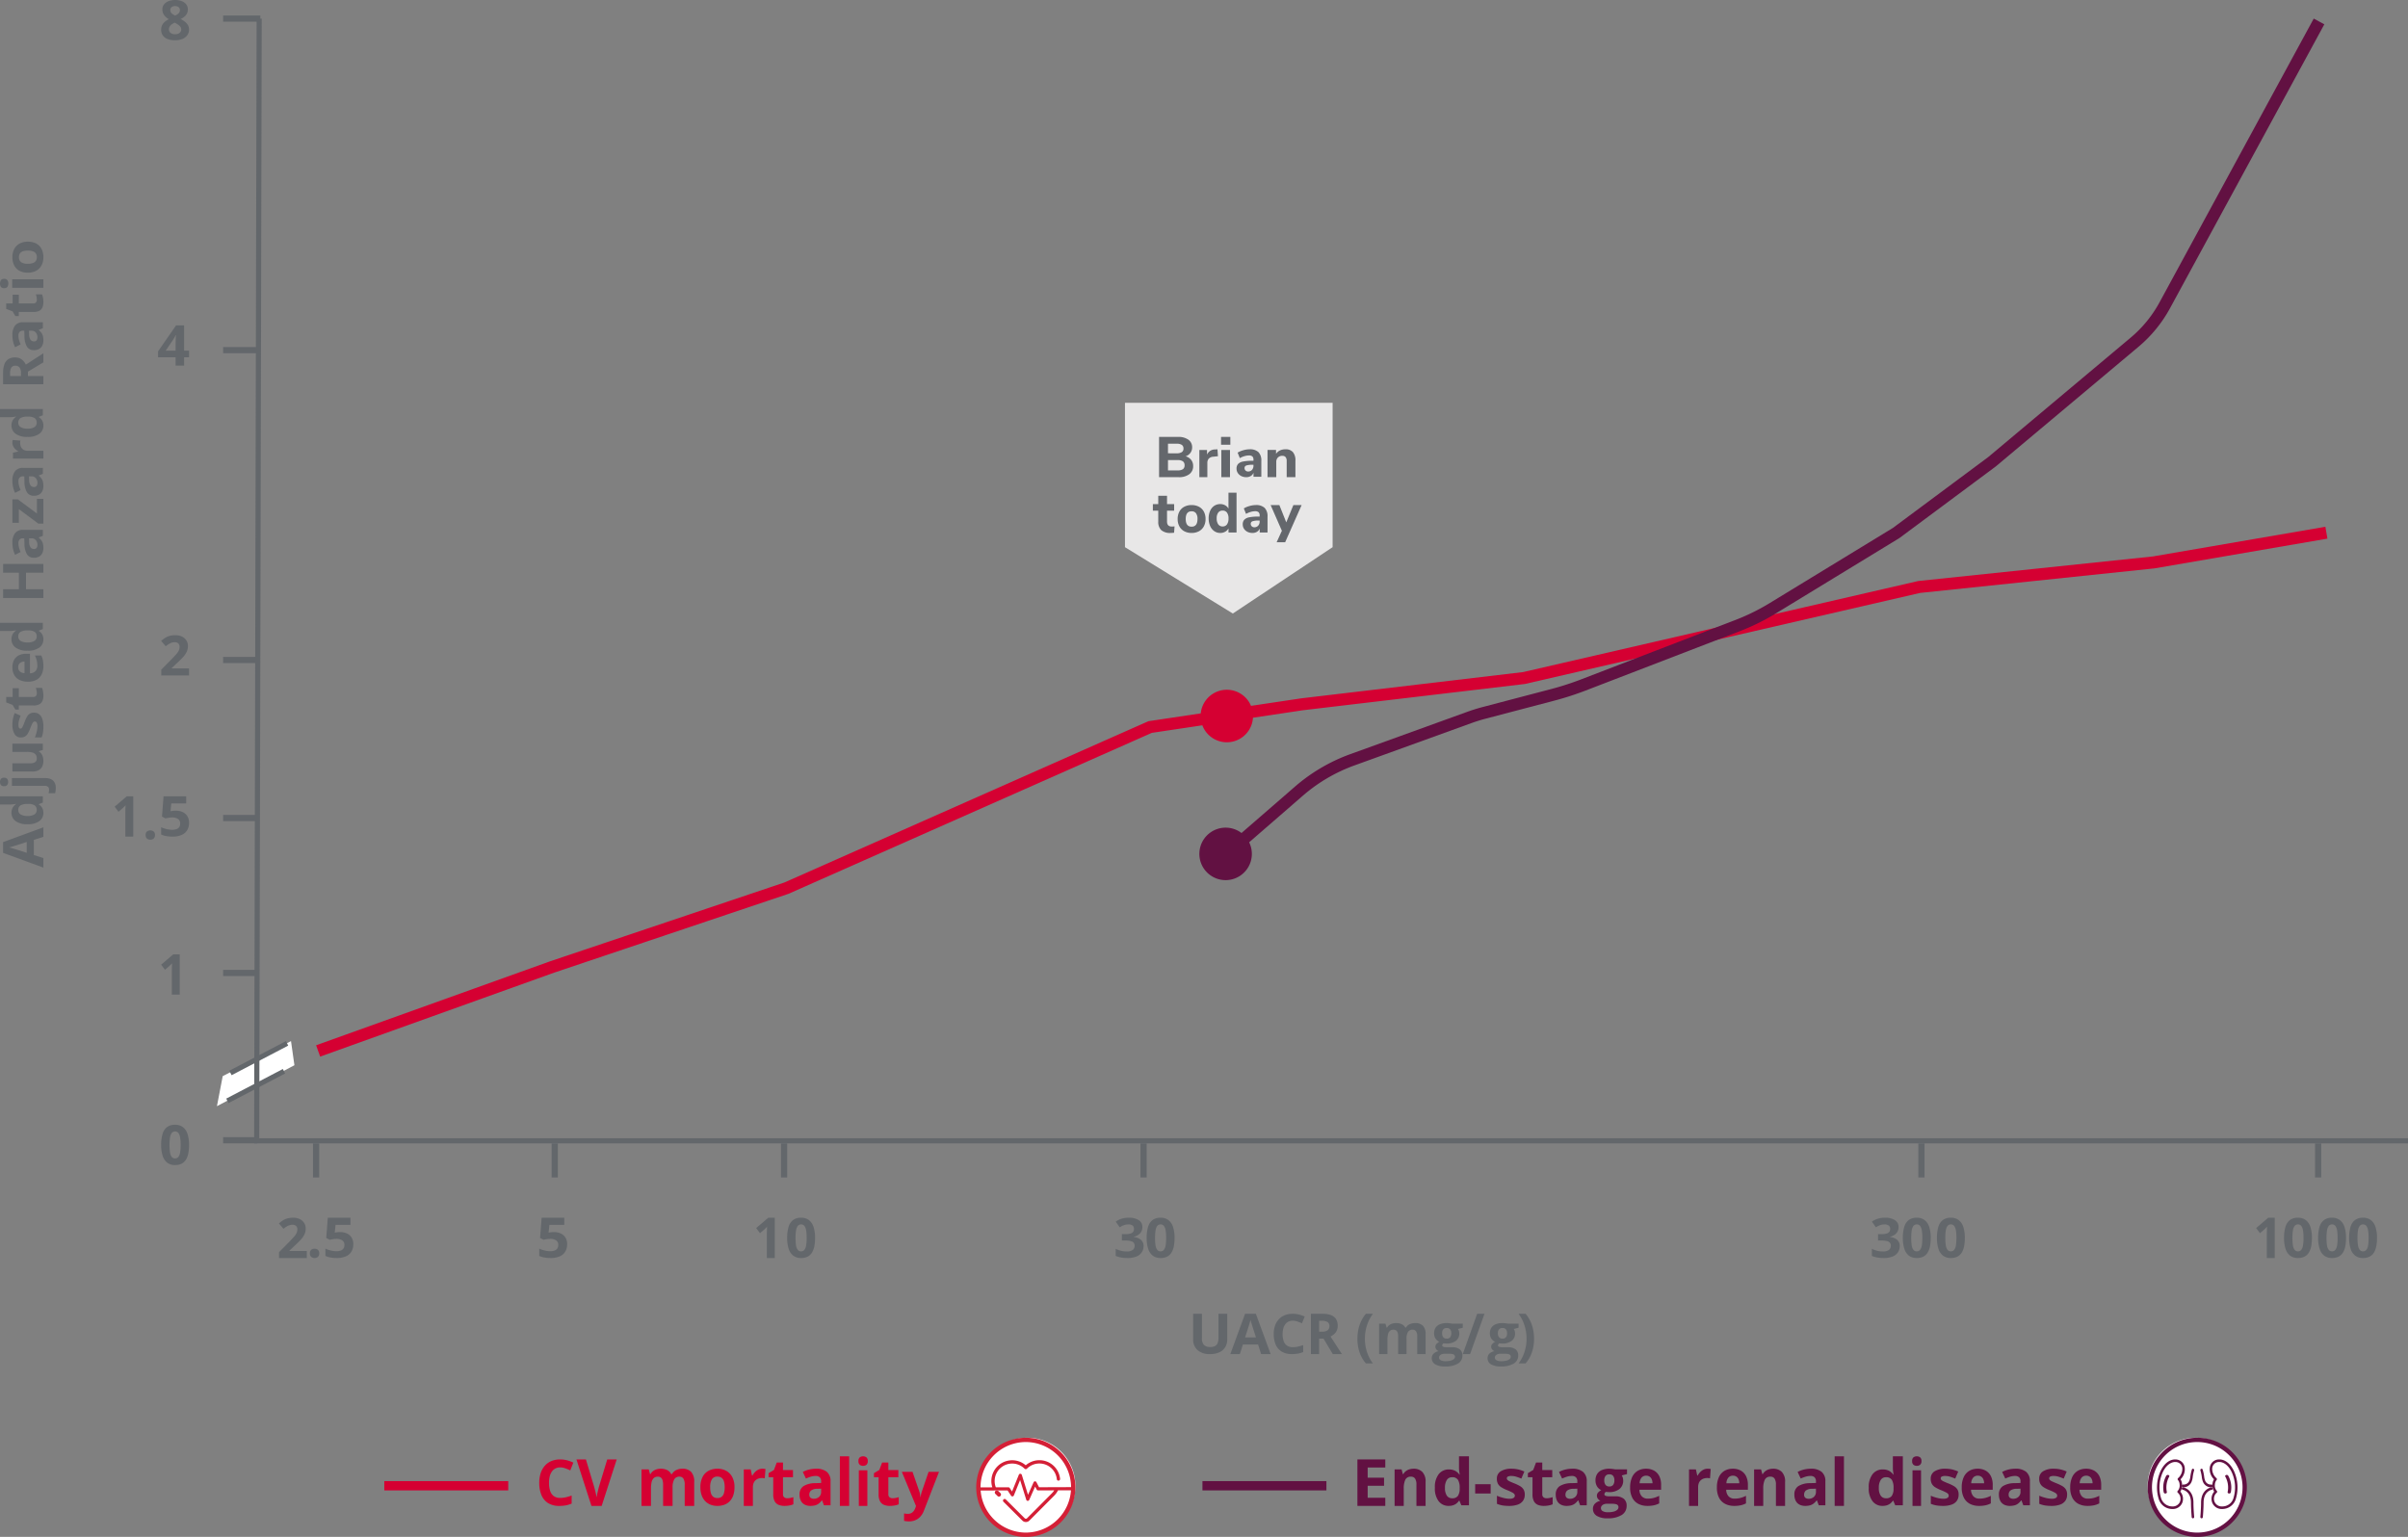 <svg id="Group_133" data-name="Group 133" xmlns="http://www.w3.org/2000/svg" xmlns:xlink="http://www.w3.org/1999/xlink" width="777" height="496" viewBox="0 0 777 496">
  <rect x="0" y="0" width="777" height="496" fill="#808080" stroke="none"/>
  <defs>
    <clipPath id="clip-path">
      <path id="Clip_8" data-name="Clip 8" d="M0,496H777V0H0Z" fill="none"/>
    </clipPath>
  </defs>
  <path id="Fill_1" data-name="Fill 1" d="M67,46.591Q50.9,57.295,34.8,68L0,46.591V0H67Z" transform="translate(363 130)" fill="#e8e7e7"/>
  <path id="Fill_3" data-name="Fill 3" d="M6.341,13H0V0H6.153a5.458,5.458,0,0,1,3.3.9,2.918,2.918,0,0,1,1.221,2.47,2.951,2.951,0,0,1-.558,1.78A3.182,3.182,0,0,1,8.577,6.269a3.366,3.366,0,0,1,1.787,1.153A3.212,3.212,0,0,1,11,9.441a3.126,3.126,0,0,1-1.24,2.6A5.489,5.489,0,0,1,6.341,13ZM2.878,7.486v3.319H6a2.942,2.942,0,0,0,1.7-.387,1.452,1.452,0,0,0,.532-1.254A1.508,1.508,0,0,0,7.7,7.892,2.839,2.839,0,0,0,6,7.486Zm0-5.292v3.1H5.659a2.981,2.981,0,0,0,1.678-.378,1.317,1.317,0,0,0,.538-1.152,1.36,1.36,0,0,0-.538-1.19,2.987,2.987,0,0,0-1.678-.378Z" transform="translate(374 141)" fill="#64676c"/>
  <path id="Fill_5" data-name="Fill 5" d="M6,2.232l-1.452.161a2.206,2.206,0,0,0-1.523.634,2.1,2.1,0,0,0-.444,1.4V9H0V.232H2.479V1.714A2.777,2.777,0,0,1,5.1.054L5.846,0Z" transform="translate(387 145)" fill="#64676c"/>
  <path id="Clip_8-2" data-name="Clip 8" d="M0,496H777V0H0Z" fill="none"/>
  <g id="Group_133-2" data-name="Group 133" clip-path="url(#clip-path)">
    <path id="Fill_7" data-name="Fill 7" d="M2.887,13H.091V4.22h2.8V13ZM3,2.521H0V0H3V2.52Z" transform="translate(394 141)" fill="#64676c"/>
    <path id="Fill_9" data-name="Fill 9" d="M3.144,9a3.593,3.593,0,0,1-1.6-.352,2.817,2.817,0,0,1-1.13-.986A2.528,2.528,0,0,1,0,6.252a2.176,2.176,0,0,1,.486-1.5,2.911,2.911,0,0,1,1.562-.793A13.891,13.891,0,0,1,5,3.716h.459V3.4A1.46,1.46,0,0,0,5.12,2.308,1.687,1.687,0,0,0,3.956,1.99a5.048,5.048,0,0,0-1.414.229,6.872,6.872,0,0,0-1.482.634L.352,1.075A7.263,7.263,0,0,1,2.18.308,7.513,7.513,0,0,1,4.2,0,3.953,3.953,0,0,1,7.071.916,3.849,3.849,0,0,1,8,3.751V8.859H5.475V7.574A2.115,2.115,0,0,1,4.59,8.621,2.722,2.722,0,0,1,3.144,9ZM5.157,5a6.068,6.068,0,0,0-2,.229.83.83,0,0,0-.574.828,1.066,1.066,0,0,0,.325.793,1.144,1.144,0,0,0,.823.317,1.63,1.63,0,0,0,1.254-.52A1.918,1.918,0,0,0,5.457,5.3V5Z" transform="translate(399 145)" fill="#64676c"/>
    <path id="Fill_10" data-name="Fill 10" d="M8.2.921A4.14,4.14,0,0,1,9,3.7V9H6.18V3.829a2.021,2.021,0,0,0-.345-1.306,1.321,1.321,0,0,0-1.074-.412,1.9,1.9,0,0,0-1.41.537A1.943,1.943,0,0,0,2.82,4.08V9H0V.215H2.745V1.467A3.169,3.169,0,0,1,4.005.376,3.95,3.95,0,0,1,5.751,0,3.071,3.071,0,0,1,8.2.921" transform="translate(409 145)" fill="#64676c"/>
    <path id="Fill_11" data-name="Fill 11" d="M7,9.872l-.15,2.053A8.03,8.03,0,0,1,5.765,12a4.335,4.335,0,0,1-3.06-.914A3.667,3.667,0,0,1,1.741,8.3V4.8H0V2.687H1.741V0H4.567V2.687h2.3V4.8h-2.3v3.49q0,1.642,1.535,1.642A7.557,7.557,0,0,0,7,9.872" transform="translate(372 160)" fill="#64676c"/>
    <path id="Fill_12" data-name="Fill 12" d="M4.5,9a4.916,4.916,0,0,1-2.371-.554A3.862,3.862,0,0,1,.555,6.878,4.919,4.919,0,0,1,0,4.491,4.912,4.912,0,0,1,.555,2.105,3.81,3.81,0,0,1,2.129.546,4.984,4.984,0,0,1,4.5,0,4.982,4.982,0,0,1,6.872.546,3.8,3.8,0,0,1,8.445,2.105,4.912,4.912,0,0,1,9,4.491a4.919,4.919,0,0,1-.555,2.387A3.857,3.857,0,0,1,6.872,8.446,4.914,4.914,0,0,1,4.5,9Zm0-6.992c-1.263,0-1.9.835-1.9,2.483s.64,2.484,1.9,2.484,1.9-.836,1.9-2.484a2.97,2.97,0,0,0-.493-1.867A1.709,1.709,0,0,0,4.5,2.008Z" transform="translate(380 163)" fill="#64676c"/>
    <path id="Fill_13" data-name="Fill 13" d="M3.749,13a3.351,3.351,0,0,1-1.942-.592,3.877,3.877,0,0,1-1.33-1.66A6,6,0,0,1,0,8.3,5.874,5.874,0,0,1,.476,5.862,3.743,3.743,0,0,1,1.8,4.248a3.457,3.457,0,0,1,1.952-.565,3.214,3.214,0,0,1,1.564.383,2.67,2.67,0,0,1,1.08,1.076V0H9V12.854H6.409V11.523a2.733,2.733,0,0,1-1.08,1.085A3.18,3.18,0,0,1,3.749,13Zm.761-7.22a1.691,1.691,0,0,0-1.416.647,3.008,3.008,0,0,0-.5,1.869,3.209,3.209,0,0,0,.5,1.923,1.657,1.657,0,0,0,1.416.684,1.655,1.655,0,0,0,1.408-.666,3.177,3.177,0,0,0,.491-1.905,3.137,3.137,0,0,0-.491-1.9A1.665,1.665,0,0,0,4.509,5.78Z" transform="translate(390 159)" fill="#64676c"/>
    <path id="Fill_14" data-name="Fill 14" d="M3.144,9a3.593,3.593,0,0,1-1.6-.352,2.817,2.817,0,0,1-1.13-.986A2.528,2.528,0,0,1,0,6.252a2.176,2.176,0,0,1,.486-1.5,2.911,2.911,0,0,1,1.562-.793A13.891,13.891,0,0,1,5,3.716h.459V3.4A1.46,1.46,0,0,0,5.12,2.308,1.687,1.687,0,0,0,3.956,1.99a5.048,5.048,0,0,0-1.414.229,6.872,6.872,0,0,0-1.482.634L.352,1.075A7.263,7.263,0,0,1,2.18.308,7.513,7.513,0,0,1,4.2,0,3.953,3.953,0,0,1,7.071.916,3.849,3.849,0,0,1,8,3.751V8.859H5.475V7.574A2.115,2.115,0,0,1,4.59,8.621,2.722,2.722,0,0,1,3.144,9ZM5.157,5a6.068,6.068,0,0,0-2,.229.83.83,0,0,0-.574.828,1.066,1.066,0,0,0,.325.793,1.144,1.144,0,0,0,.823.317,1.63,1.63,0,0,0,1.254-.52A1.918,1.918,0,0,0,5.457,5.3V5Z" transform="translate(401 163)" fill="#64676c"/>
    <path id="Fill_15" data-name="Fill 15" d="M7.344,0H10L4.687,12H1.94L3.628,8.293,0,0H2.82L5.046,5.588Z" transform="translate(410 163)" fill="#64676c"/>
    <path id="Fill_16" data-name="Fill 16" d="M0,2H11V0H0Z" transform="translate(72 367)" fill="#63676b"/>
    <path id="Fill_17" data-name="Fill 17" d="M0,2H11V0H0Z" transform="translate(72 313)" fill="#63676b"/>
    <path id="Fill_18" data-name="Fill 18" d="M0,2H11V0H0Z" transform="translate(72 263)" fill="#63676b"/>
    <path id="Fill_19" data-name="Fill 19" d="M0,11H2V0H0Z" transform="translate(101 369)" fill="#63676b"/>
    <path id="Fill_20" data-name="Fill 20" d="M9,13H.036V11.115L3.254,7.863q.974-1,1.567-1.671A5.656,5.656,0,0,0,5.68,4.97a2.675,2.675,0,0,0,.267-1.184,1.453,1.453,0,0,0-.425-1.143,1.639,1.639,0,0,0-1.137-.382A3.268,3.268,0,0,0,2.938,2.6a7.426,7.426,0,0,0-1.464.972L0,1.832A13.167,13.167,0,0,1,1.172.939,5.427,5.427,0,0,1,2.61.259,6.613,6.613,0,0,1,4.58,0,4.775,4.775,0,0,1,6.751.457,3.4,3.4,0,0,1,8.149,1.7a3.272,3.272,0,0,1,.491,1.773A4.43,4.43,0,0,1,8.22,5.409,7.044,7.044,0,0,1,7,7.145q-.8.858-1.934,1.9L3.413,10.6v.123H9Z" transform="translate(90 393)" fill="#63676b"/>
    <path id="Fill_21" data-name="Fill 21" d="M0,1.5A1.372,1.372,0,0,1,.441.336,1.716,1.716,0,0,1,1.508,0,1.689,1.689,0,0,1,2.559.336,1.376,1.376,0,0,1,3,1.5a1.388,1.388,0,0,1-.441,1.148A1.633,1.633,0,0,1,1.508,3,1.659,1.659,0,0,1,.441,2.648,1.384,1.384,0,0,1,0,1.5" transform="translate(100 403)" fill="#63676b"/>
    <path id="Fill_22" data-name="Fill 22" d="M4.735,4.631a5.14,5.14,0,0,1,2.2.448A3.51,3.51,0,0,1,8.448,6.395,3.914,3.914,0,0,1,9,8.535a4.544,4.544,0,0,1-.6,2.39,3.854,3.854,0,0,1-1.8,1.54A7.238,7.238,0,0,1,3.63,13a11.179,11.179,0,0,1-1.994-.169A6.112,6.112,0,0,1,0,12.307V9.965a8.023,8.023,0,0,0,1.682.592,7.7,7.7,0,0,0,1.846.243,4.157,4.157,0,0,0,1.428-.214,1.751,1.751,0,0,0,.88-.667,2.053,2.053,0,0,0,.3-1.154,1.691,1.691,0,0,0-.663-1.439,3.377,3.377,0,0,0-2.036-.5,6.51,6.51,0,0,0-1.091.1c-.377.064-.693.13-.945.194L.268,6.535.775,0h7.3V2.3H3.27L3.022,4.816c.208-.042.435-.082.68-.123a6.65,6.65,0,0,1,1.032-.062" transform="translate(105 393)" fill="#63676b"/>
    <path id="Fill_23" data-name="Fill 23" d="M0,11H2V0H0Z" transform="translate(178 369)" fill="#63676b"/>
    <path id="Fill_24" data-name="Fill 24" d="M4.735,4.631a5.14,5.14,0,0,1,2.2.448A3.51,3.51,0,0,1,8.448,6.395,3.914,3.914,0,0,1,9,8.535a4.544,4.544,0,0,1-.6,2.39,3.854,3.854,0,0,1-1.8,1.54A7.238,7.238,0,0,1,3.63,13a11.179,11.179,0,0,1-1.994-.169A6.112,6.112,0,0,1,0,12.307V9.965a8.023,8.023,0,0,0,1.682.592,7.7,7.7,0,0,0,1.846.243,4.157,4.157,0,0,0,1.428-.214,1.751,1.751,0,0,0,.88-.667,2.053,2.053,0,0,0,.3-1.154,1.691,1.691,0,0,0-.663-1.439,3.377,3.377,0,0,0-2.036-.5,6.51,6.51,0,0,0-1.091.1c-.377.064-.693.13-.945.194L.268,6.535.775,0h7.3V2.3H3.27L3.022,4.816c.208-.042.435-.082.68-.123a6.65,6.65,0,0,1,1.032-.062" transform="translate(174 393)" fill="#63676b"/>
    <path id="Fill_25" data-name="Fill 25" d="M0,11H2V0H0Z" transform="translate(252 369)" fill="#63676b"/>
    <path id="Fill_26" data-name="Fill 26" d="M6,13H3.443V5.478c0-.207,0-.464.008-.77s.013-.619.024-.943.022-.614.033-.874a5.268,5.268,0,0,1-.368.394c-.185.189-.357.355-.517.5l-1.391,1.2L0,3.334,3.9,0H6Z" transform="translate(244 393)" fill="#63676b"/>
    <path id="Fill_27" data-name="Fill 27" d="M4.492,13a4.043,4.043,0,0,1-2.545-.773A4.514,4.514,0,0,1,.477,10,11.308,11.308,0,0,1,0,6.512a12.373,12.373,0,0,1,.437-3.5A4.335,4.335,0,0,1,1.859.777,4.157,4.157,0,0,1,4.492,0a4.045,4.045,0,0,1,2.54.773A4.547,4.547,0,0,1,8.516,3,11.248,11.248,0,0,1,9,6.512a13.984,13.984,0,0,1-.242,2.73,6,6,0,0,1-.776,2.039,3.536,3.536,0,0,1-1.395,1.278A4.568,4.568,0,0,1,4.492,13Zm0-10.841a1.3,1.3,0,0,0-1.075.487A3.219,3.219,0,0,0,2.866,4.1,15.033,15.033,0,0,0,2.7,6.512a14.921,14.921,0,0,0,.162,2.4,3.174,3.174,0,0,0,.552,1.448,1.3,1.3,0,0,0,1.075.484,1.306,1.306,0,0,0,1.069-.481A3.116,3.116,0,0,0,6.12,8.927a14.553,14.553,0,0,0,.167-2.415A14.558,14.558,0,0,0,6.12,4.1a3.2,3.2,0,0,0-.559-1.457A1.3,1.3,0,0,0,4.492,2.159Z" transform="translate(254 393)" fill="#63676b"/>
    <path id="Fill_28" data-name="Fill 28" d="M0,11H2V0H0Z" transform="translate(368 369)" fill="#63676b"/>
    <path id="Fill_29" data-name="Fill 29" d="M8.618,3.01a2.954,2.954,0,0,1-.373,1.513,3.05,3.05,0,0,1-1.01,1.046,4.636,4.636,0,0,1-1.427.6v.052a4.208,4.208,0,0,1,2.378.934A2.565,2.565,0,0,1,9,9.142a3.617,3.617,0,0,1-.556,1.98A3.706,3.706,0,0,1,6.732,12.5a7.534,7.534,0,0,1-2.979.5,11.341,11.341,0,0,1-2.006-.168A8.289,8.289,0,0,1,0,12.316V10.042a8.075,8.075,0,0,0,1.752.628,7.636,7.636,0,0,0,1.707.211,3.262,3.262,0,0,0,2.069-.5,1.723,1.723,0,0,0,.591-1.4A1.429,1.429,0,0,0,5.843,8.1a1.751,1.751,0,0,0-.956-.554,7.342,7.342,0,0,0-1.9-.19H2V5.3H3.007a5.839,5.839,0,0,0,1.827-.22,1.54,1.54,0,0,0,.855-.606A1.7,1.7,0,0,0,5.914,3.6a1.342,1.342,0,0,0-.427-1.055,2.132,2.132,0,0,0-1.423-.381,3.985,3.985,0,0,0-1.134.152,5.086,5.086,0,0,0-.92.363c-.273.142-.513.278-.721.411L.018,1.245A7.227,7.227,0,0,1,1.81.354,7.559,7.559,0,0,1,4.259,0,5.649,5.649,0,0,1,7.444.787,2.525,2.525,0,0,1,8.618,3.01" transform="translate(360 393)" fill="#63676b"/>
    <path id="Fill_30" data-name="Fill 30" d="M4.492,13a4.043,4.043,0,0,1-2.545-.773A4.514,4.514,0,0,1,.477,10,11.308,11.308,0,0,1,0,6.512a12.373,12.373,0,0,1,.437-3.5A4.335,4.335,0,0,1,1.859.777,4.157,4.157,0,0,1,4.492,0a4.045,4.045,0,0,1,2.54.773A4.547,4.547,0,0,1,8.516,3,11.248,11.248,0,0,1,9,6.512a13.984,13.984,0,0,1-.242,2.73,6,6,0,0,1-.776,2.039,3.536,3.536,0,0,1-1.395,1.278A4.568,4.568,0,0,1,4.492,13Zm0-10.841a1.3,1.3,0,0,0-1.075.487A3.219,3.219,0,0,0,2.866,4.1,15.033,15.033,0,0,0,2.7,6.512a14.921,14.921,0,0,0,.162,2.4,3.174,3.174,0,0,0,.552,1.448,1.3,1.3,0,0,0,1.075.484,1.306,1.306,0,0,0,1.069-.481A3.116,3.116,0,0,0,6.12,8.927a14.553,14.553,0,0,0,.167-2.415A14.558,14.558,0,0,0,6.12,4.1a3.2,3.2,0,0,0-.559-1.457A1.3,1.3,0,0,0,4.492,2.159Z" transform="translate(370 393)" fill="#63676b"/>
    <path id="Fill_31" data-name="Fill 31" d="M0,11H2V0H0Z" transform="translate(619 369)" fill="#63676b"/>
    <path id="Fill_32" data-name="Fill 32" d="M8.618,3.01a2.954,2.954,0,0,1-.373,1.513,3.05,3.05,0,0,1-1.01,1.046,4.65,4.65,0,0,1-1.427.6v.052a4.208,4.208,0,0,1,2.378.934A2.565,2.565,0,0,1,9,9.142a3.608,3.608,0,0,1-.557,1.98A3.7,3.7,0,0,1,6.732,12.5a7.538,7.538,0,0,1-2.979.5,11.341,11.341,0,0,1-2.006-.168A8.289,8.289,0,0,1,0,12.316V10.042a8.075,8.075,0,0,0,1.752.628,7.627,7.627,0,0,0,1.707.211,3.258,3.258,0,0,0,2.067-.5,1.72,1.72,0,0,0,.592-1.4A1.429,1.429,0,0,0,5.843,8.1a1.756,1.756,0,0,0-.956-.554,7.349,7.349,0,0,0-1.9-.19H2V5.3H3.007a5.839,5.839,0,0,0,1.827-.22,1.536,1.536,0,0,0,.853-.606A1.7,1.7,0,0,0,5.914,3.6a1.342,1.342,0,0,0-.427-1.055,2.132,2.132,0,0,0-1.423-.381,3.985,3.985,0,0,0-1.134.152,5.086,5.086,0,0,0-.92.363q-.41.213-.721.411L.018,1.245A7.182,7.182,0,0,1,1.81.354,7.559,7.559,0,0,1,4.259,0,5.649,5.649,0,0,1,7.444.787,2.525,2.525,0,0,1,8.618,3.01" transform="translate(604 393)" fill="#63676b"/>
    <path id="Fill_33" data-name="Fill 33" d="M4.492,13a4.043,4.043,0,0,1-2.545-.773A4.505,4.505,0,0,1,.477,10,11.308,11.308,0,0,1,0,6.512a12.407,12.407,0,0,1,.436-3.5A4.342,4.342,0,0,1,1.859.777,4.157,4.157,0,0,1,4.492,0,4.039,4.039,0,0,1,7.031.773,4.543,4.543,0,0,1,8.516,3,11.248,11.248,0,0,1,9,6.512a13.841,13.841,0,0,1-.244,2.73,5.965,5.965,0,0,1-.774,2.039,3.536,3.536,0,0,1-1.395,1.278A4.578,4.578,0,0,1,4.492,13Zm0-10.841a1.3,1.3,0,0,0-1.075.487A3.219,3.219,0,0,0,2.866,4.1,15.033,15.033,0,0,0,2.7,6.512a14.921,14.921,0,0,0,.162,2.4,3.174,3.174,0,0,0,.552,1.448,1.3,1.3,0,0,0,1.075.484,1.306,1.306,0,0,0,1.069-.481A3.14,3.14,0,0,0,6.12,8.927a14.641,14.641,0,0,0,.167-2.415A14.646,14.646,0,0,0,6.12,4.1a3.227,3.227,0,0,0-.559-1.457A1.3,1.3,0,0,0,4.492,2.159Z" transform="translate(614 393)" fill="#63676b"/>
    <path id="Fill_34" data-name="Fill 34" d="M4.492,13a4.043,4.043,0,0,1-2.545-.773A4.505,4.505,0,0,1,.477,10,11.308,11.308,0,0,1,0,6.512a12.407,12.407,0,0,1,.436-3.5A4.342,4.342,0,0,1,1.859.777,4.157,4.157,0,0,1,4.492,0,4.039,4.039,0,0,1,7.031.773,4.543,4.543,0,0,1,8.516,3,11.248,11.248,0,0,1,9,6.512a13.841,13.841,0,0,1-.244,2.73,5.965,5.965,0,0,1-.774,2.039,3.536,3.536,0,0,1-1.395,1.278A4.578,4.578,0,0,1,4.492,13Zm0-10.841a1.3,1.3,0,0,0-1.075.487A3.219,3.219,0,0,0,2.866,4.1,15.033,15.033,0,0,0,2.7,6.512a14.921,14.921,0,0,0,.162,2.4,3.174,3.174,0,0,0,.552,1.448,1.3,1.3,0,0,0,1.075.484,1.306,1.306,0,0,0,1.069-.481A3.14,3.14,0,0,0,6.12,8.927a14.641,14.641,0,0,0,.167-2.415A14.646,14.646,0,0,0,6.12,4.1a3.227,3.227,0,0,0-.559-1.457A1.3,1.3,0,0,0,4.492,2.159Z" transform="translate(625 393)" fill="#63676b"/>
    <path id="Fill_35" data-name="Fill 35" d="M0,11H2V0H0Z" transform="translate(747 369)" fill="#63676b"/>
    <path id="Fill_36" data-name="Fill 36" d="M6,13H3.443V5.478c0-.207,0-.464.008-.77s.013-.619.024-.943.023-.614.033-.874a5.171,5.171,0,0,1-.367.394c-.186.189-.357.355-.518.5l-1.391,1.2L0,3.334,3.9,0H6Z" transform="translate(728 393)" fill="#63676b"/>
    <path id="Fill_37" data-name="Fill 37" d="M4.492,13a4.046,4.046,0,0,1-2.545-.773A4.514,4.514,0,0,1,.477,10,11.308,11.308,0,0,1,0,6.512a12.4,12.4,0,0,1,.437-3.5A4.353,4.353,0,0,1,1.859.777,4.157,4.157,0,0,1,4.492,0a4.045,4.045,0,0,1,2.54.773A4.54,4.54,0,0,1,8.516,3,11.224,11.224,0,0,1,9,6.512a13.984,13.984,0,0,1-.242,2.73,6.04,6.04,0,0,1-.774,2.039,3.55,3.55,0,0,1-1.4,1.278A4.568,4.568,0,0,1,4.492,13Zm0-10.841a1.308,1.308,0,0,0-1.075.487A3.214,3.214,0,0,0,2.867,4.1,14.811,14.811,0,0,0,2.7,6.512a14.7,14.7,0,0,0,.164,2.4,3.168,3.168,0,0,0,.55,1.448,1.309,1.309,0,0,0,1.075.484,1.31,1.31,0,0,0,1.07-.481A3.125,3.125,0,0,0,6.12,8.927a14.553,14.553,0,0,0,.167-2.415A14.558,14.558,0,0,0,6.12,4.1a3.212,3.212,0,0,0-.558-1.457A1.308,1.308,0,0,0,4.492,2.159Z" transform="translate(737 393)" fill="#63676b"/>
    <path id="Fill_38" data-name="Fill 38" d="M4.492,13a4.046,4.046,0,0,1-2.545-.773A4.514,4.514,0,0,1,.477,10,11.308,11.308,0,0,1,0,6.512a12.4,12.4,0,0,1,.437-3.5A4.353,4.353,0,0,1,1.859.777,4.157,4.157,0,0,1,4.492,0a4.045,4.045,0,0,1,2.54.773A4.54,4.54,0,0,1,8.516,3,11.224,11.224,0,0,1,9,6.512a13.984,13.984,0,0,1-.242,2.73,6.04,6.04,0,0,1-.774,2.039,3.55,3.55,0,0,1-1.4,1.278A4.568,4.568,0,0,1,4.492,13Zm0-10.841a1.308,1.308,0,0,0-1.075.487A3.214,3.214,0,0,0,2.867,4.1,14.811,14.811,0,0,0,2.7,6.512a14.7,14.7,0,0,0,.164,2.4,3.168,3.168,0,0,0,.55,1.448,1.309,1.309,0,0,0,1.075.484,1.31,1.31,0,0,0,1.07-.481A3.125,3.125,0,0,0,6.12,8.927a14.553,14.553,0,0,0,.167-2.415A14.558,14.558,0,0,0,6.12,4.1a3.212,3.212,0,0,0-.558-1.457A1.308,1.308,0,0,0,4.492,2.159Z" transform="translate(748 393)" fill="#63676b"/>
    <path id="Fill_39" data-name="Fill 39" d="M4.492,13a4.046,4.046,0,0,1-2.545-.773A4.514,4.514,0,0,1,.477,10,11.308,11.308,0,0,1,0,6.512a12.4,12.4,0,0,1,.437-3.5A4.353,4.353,0,0,1,1.859.777,4.157,4.157,0,0,1,4.492,0a4.045,4.045,0,0,1,2.54.773A4.54,4.54,0,0,1,8.516,3,11.224,11.224,0,0,1,9,6.512a13.984,13.984,0,0,1-.242,2.73,6.04,6.04,0,0,1-.774,2.039,3.55,3.55,0,0,1-1.4,1.278A4.568,4.568,0,0,1,4.492,13Zm0-10.841a1.308,1.308,0,0,0-1.075.487A3.214,3.214,0,0,0,2.867,4.1,14.811,14.811,0,0,0,2.7,6.512a14.7,14.7,0,0,0,.164,2.4,3.168,3.168,0,0,0,.55,1.448,1.309,1.309,0,0,0,1.075.484,1.31,1.31,0,0,0,1.07-.481A3.125,3.125,0,0,0,6.12,8.927a14.553,14.553,0,0,0,.167-2.415A14.558,14.558,0,0,0,6.12,4.1a3.212,3.212,0,0,0-.558-1.457A1.308,1.308,0,0,0,4.492,2.159Z" transform="translate(758 393)" fill="#63676b"/>
    <path id="Fill_40" data-name="Fill 40" d="M13,13h0L0,8.252V4.765L13,0V3.074l-3.082.974v4.9L13,9.926V13ZM7.616,4.729l-3.01.976c-.2.06-.46.141-.775.242s-.648.206-.965.3c-.36.111-.632.188-.855.244.249.062.552.148.9.253l.018.006c.35.106.681.206,1,.3s.543.167.682.212l3.01.965Z" transform="translate(1 267)" fill="#63676b"/>
    <path id="Fill_41" data-name="Fill 41" d="M8.875,9a6.2,6.2,0,0,1-3.86-1.025A3.251,3.251,0,0,1,3.7,5.3a3.506,3.506,0,0,1,.2-1.216,3.032,3.032,0,0,1,.524-.908,3.428,3.428,0,0,1,.737-.649V2.438c-.2.036-.487.079-.84.124a8.935,8.935,0,0,1-1.141.072H0V0H13.822V2.014l-1.288.51v.11a3.3,3.3,0,0,1,.742.626,2.818,2.818,0,0,1,.529.89A3.455,3.455,0,0,1,14,5.366a3.189,3.189,0,0,1-1.3,2.622A6.166,6.166,0,0,1,8.875,9Zm.016-6.545a4.6,4.6,0,0,0-2.215.431,1.677,1.677,0,0,0-.769,1.6A1.539,1.539,0,0,0,6.68,5.848a4.2,4.2,0,0,0,2.23.49,3.98,3.98,0,0,0,2.194-.5,1.592,1.592,0,0,0,.737-1.4,1.7,1.7,0,0,0-.661-1.519,3.778,3.778,0,0,0-1.994-.469Z" transform="translate(0 257)" fill="#63676b"/>
    <path id="Fill_42" data-name="Fill 42" d="M17.78,5H15.67a4.313,4.313,0,0,0,.129-.57,4.192,4.192,0,0,0,.039-.6,1.279,1.279,0,0,0-.3-.861,1.557,1.557,0,0,0-1.192-.351H3.849V.115h10.89a4.134,4.134,0,0,1,1.64.32A2.553,2.553,0,0,1,17.56,1.469,3.57,3.57,0,0,1,18,3.353a6.255,6.255,0,0,1-.066.886A5.632,5.632,0,0,1,17.781,5ZM1.31,2.722a1.17,1.17,0,0,1-1.034-.4A1.66,1.66,0,0,1,0,1.361,1.657,1.657,0,0,1,.276.4,1.177,1.177,0,0,1,1.31,0,1.187,1.187,0,0,1,2.343.4a1.617,1.617,0,0,1,.285.958,1.62,1.62,0,0,1-.285.964A1.2,1.2,0,0,1,1.31,2.722Z" transform="translate(0 251)" fill="#63676b"/>
    <path id="Fill_43" data-name="Fill 43" d="M0,0H9.825V2.041L8.568,2.4v.139a2.689,2.689,0,0,1,.818.785A3.43,3.43,0,0,1,9.851,4.36,4.58,4.58,0,0,1,10,5.539a4.153,4.153,0,0,1-.373,1.822A2.68,2.68,0,0,1,8.463,8.569,4.285,4.285,0,0,1,6.406,9H0V6.341H5.739a2.773,2.773,0,0,0,1.59-.376,1.355,1.355,0,0,0,.536-1.194A1.975,1.975,0,0,0,7.492,3.5a2.006,2.006,0,0,0-1.1-.651,7.24,7.24,0,0,0-1.77-.186H0Z" transform="translate(4 240)" fill="#63676b"/>
    <path id="Fill_44" data-name="Fill 44" d="M6.963,0A2.708,2.708,0,0,1,8.624.505,3.065,3.065,0,0,1,9.65,2.011,7.606,7.606,0,0,1,10,4.5a11.914,11.914,0,0,1-.129,1.891A8.356,8.356,0,0,1,9.44,7.981H7.265a11.813,11.813,0,0,0,.583-1.844,7.839,7.839,0,0,0,.228-1.731,2.37,2.37,0,0,0-.228-1.2.687.687,0,0,0-.6-.362.713.713,0,0,0-.437.145,1.915,1.915,0,0,0-.439.628q-.246.482-.644,1.51a10.14,10.14,0,0,1-.767,1.627,2.637,2.637,0,0,1-.919.943A2.673,2.673,0,0,1,2.692,8,2.2,2.2,0,0,1,.678,6.864,5.917,5.917,0,0,1,0,3.823,9.365,9.365,0,0,1,.182,1.949,9.744,9.744,0,0,1,.76.113l1.9.868q-.31.785-.509,1.477a5.1,5.1,0,0,0-.2,1.41,2.275,2.275,0,0,0,.155.954.506.506,0,0,0,.475.322.6.6,0,0,0,.414-.167,2.092,2.092,0,0,0,.4-.64q.222-.476.565-1.4a11.613,11.613,0,0,1,.7-1.558A2.879,2.879,0,0,1,5.57.359,2.475,2.475,0,0,1,6.963,0" transform="translate(4 230)" fill="#63676b"/>
    <path id="Fill_45" data-name="Fill 45" d="M9.881,1.732a4.445,4.445,0,0,0-.087-.88C9.735.566,9.663.281,9.576,0h1.979a5.226,5.226,0,0,1,.319,1.1A7.545,7.545,0,0,1,12,2.526a4.374,4.374,0,0,1-.283,1.618,2.243,2.243,0,0,1-.985,1.128,3.892,3.892,0,0,1-1.958.41h-4.7V7H2.947L2.058,5.485,0,4.69V2.93H2.076V.108h2V2.93h4.7A1.022,1.022,0,0,0,9.607,2.6a1.319,1.319,0,0,0,.274-.87" transform="translate(2 222)" fill="#63676b"/>
    <path id="Fill_46" data-name="Fill 46" d="M5.073,9a6.145,6.145,0,0,1-2.818-.581A3.928,3.928,0,0,1,.564,6.8,5.025,5.025,0,0,1,0,4.377,4.982,4.982,0,0,1,.512,2.044,3.612,3.612,0,0,1,2,.532,4.94,4.94,0,0,1,4.383,0H5.66V6.3a2.525,2.525,0,0,0,1.747-.678,2.383,2.383,0,0,0,.635-1.759,7.294,7.294,0,0,0-.191-1.714,8.721,8.721,0,0,0-.57-1.6H9.319a6.462,6.462,0,0,1,.518,1.516A9.713,9.713,0,0,1,10,3.984a6.055,6.055,0,0,1-.534,2.6A4.027,4.027,0,0,1,7.835,8.357,5.426,5.426,0,0,1,5.073,9ZM3.908,2.5a2.619,2.619,0,0,0-1.044.213,1.657,1.657,0,0,0-.725.611,1.863,1.863,0,0,0-.267,1.035,1.792,1.792,0,0,0,.492,1.29,2.316,2.316,0,0,0,1.543.59Z" transform="translate(4 211)" fill="#63676b"/>
    <path id="Fill_47" data-name="Fill 47" d="M8.875,9a6.2,6.2,0,0,1-3.86-1.025A3.251,3.251,0,0,1,3.7,5.3a3.506,3.506,0,0,1,.2-1.216,3.032,3.032,0,0,1,.524-.908,3.428,3.428,0,0,1,.737-.649V2.438c-.2.036-.487.079-.84.124a8.935,8.935,0,0,1-1.141.072H0V0H13.822V2.014l-1.288.51v.11a3.3,3.3,0,0,1,.742.626,2.818,2.818,0,0,1,.529.89A3.455,3.455,0,0,1,14,5.366a3.189,3.189,0,0,1-1.3,2.622A6.166,6.166,0,0,1,8.875,9Zm.016-6.545a4.6,4.6,0,0,0-2.215.431,1.677,1.677,0,0,0-.769,1.6A1.539,1.539,0,0,0,6.68,5.848a4.2,4.2,0,0,0,2.23.49,3.98,3.98,0,0,0,2.194-.5,1.592,1.592,0,0,0,.737-1.4,1.7,1.7,0,0,0-.661-1.519,3.778,3.778,0,0,0-1.994-.469Z" transform="translate(0 201)" fill="#63676b"/>
    <path id="Fill_48" data-name="Fill 48" d="M13,0V2.836H7.39V8.154H13V11H0V8.154H5.1V2.836H0V0Z" transform="translate(1 182)" fill="#63676b"/>
    <path id="Fill_49" data-name="Fill 49" d="M6.951,9A2.515,2.515,0,0,1,4.689,7.872a6.808,6.808,0,0,1-.8-3.386L3.833,2.735H3.411A1.389,1.389,0,0,0,2.3,3.15a1.737,1.737,0,0,0-.353,1.156,5.286,5.286,0,0,0,.2,1.435,11.471,11.471,0,0,0,.5,1.409L.87,8.061a8.039,8.039,0,0,1-.637-1.8A9.1,9.1,0,0,1,0,4.2,5,5,0,0,1,.844,1.083,3.067,3.067,0,0,1,3.411,0H9.827V1.922l-1.309.533v.073a5.026,5.026,0,0,1,.844.885,3.11,3.11,0,0,1,.482,1.038A5.674,5.674,0,0,1,10,5.877a3.807,3.807,0,0,1-.328,1.6,2.5,2.5,0,0,1-1,1.116A3.318,3.318,0,0,1,6.951,9ZM5.366,2.735,5.4,3.8a3.169,3.169,0,0,0,.457,1.854,1.363,1.363,0,0,0,1.111.519.971.971,0,0,0,.858-.37,1.688,1.688,0,0,0,.253-.966,2.3,2.3,0,0,0-.5-1.495,1.743,1.743,0,0,0-1.421-.608Z" transform="translate(4 171)" fill="#63676b"/>
    <path id="Fill_50" data-name="Fill 50" d="M10,0V8H8.391L2.084,3.307V7.719H0V.163H1.772L7.916,4.729V0Z" transform="translate(4 161)" fill="#63676b"/>
    <path id="Fill_51" data-name="Fill 51" d="M6.951,9A2.515,2.515,0,0,1,4.689,7.872a6.808,6.808,0,0,1-.8-3.386L3.833,2.735H3.411A1.389,1.389,0,0,0,2.3,3.15a1.737,1.737,0,0,0-.353,1.156,5.286,5.286,0,0,0,.2,1.435,11.471,11.471,0,0,0,.5,1.409L.87,8.061a8.039,8.039,0,0,1-.637-1.8A9.1,9.1,0,0,1,0,4.2,5,5,0,0,1,.844,1.083,3.067,3.067,0,0,1,3.411,0H9.827V1.922l-1.309.533v.073a5.026,5.026,0,0,1,.844.885,3.11,3.11,0,0,1,.482,1.038A5.674,5.674,0,0,1,10,5.877a3.807,3.807,0,0,1-.328,1.6,2.519,2.519,0,0,1-1,1.116A3.318,3.318,0,0,1,6.951,9ZM5.366,2.735,5.4,3.8a3.169,3.169,0,0,0,.457,1.854,1.363,1.363,0,0,0,1.111.519.971.971,0,0,0,.858-.37,1.688,1.688,0,0,0,.253-.966,2.3,2.3,0,0,0-.5-1.495,1.743,1.743,0,0,0-1.421-.608Z" transform="translate(4 151)" fill="#63676b"/>
    <path id="Fill_52" data-name="Fill 52" d="M0,.85C0,.723.008.576.022.408A2.923,2.923,0,0,1,.08,0L2.591.19a1.556,1.556,0,0,0-.067.351C2.51.692,2.5.822,2.5.932a3.375,3.375,0,0,0,.132.945,2.278,2.278,0,0,0,.425.821,2.009,2.009,0,0,0,.773.573A2.89,2.89,0,0,0,5,3.483h5V6H.185V4.094l1.65-.372V3.6a4.107,4.107,0,0,1-.918-.681A3.272,3.272,0,0,1,.25,1.985,2.6,2.6,0,0,1,0,.85" transform="translate(4 142)" fill="#63676b"/>
    <path id="Fill_53" data-name="Fill 53" d="M8.875,9a6.207,6.207,0,0,1-3.86-1.024A3.255,3.255,0,0,1,3.7,5.3a3.5,3.5,0,0,1,.2-1.214,2.988,2.988,0,0,1,.524-.908,3.467,3.467,0,0,1,.737-.651V2.437c-.2.036-.487.079-.84.124a8.624,8.624,0,0,1-1.141.073H0V0H13.822V2.015l-1.288.509v.111a3.361,3.361,0,0,1,.742.625,2.816,2.816,0,0,1,.529.892A3.449,3.449,0,0,1,14,5.365a3.191,3.191,0,0,1-1.3,2.624A6.172,6.172,0,0,1,8.875,9Zm.016-6.546a4.619,4.619,0,0,0-2.215.431,1.679,1.679,0,0,0-.769,1.6A1.539,1.539,0,0,0,6.68,5.847a4.2,4.2,0,0,0,2.23.491A3.98,3.98,0,0,0,11.1,5.844a1.6,1.6,0,0,0,.737-1.4,1.7,1.7,0,0,0-.661-1.521,3.784,3.784,0,0,0-1.994-.469Z" transform="translate(0 132)" fill="#63676b"/>
    <path id="Fill_54" data-name="Fill 54" d="M13,10H0V6.353A7.951,7.951,0,0,1,.427,3.541,3.256,3.256,0,0,1,1.715,1.893a4.058,4.058,0,0,1,2.179-.54,3.526,3.526,0,0,1,1.556.326,3.556,3.556,0,0,1,1.129.856,5.042,5.042,0,0,1,.756,1.148L13,0V2.946L8.012,5.934V7.347H13V10ZM3.965,4.033a1.443,1.443,0,0,0-1.315.612,3.617,3.617,0,0,0-.391,1.9v.806H5.77V6.49A3.052,3.052,0,0,0,5.313,4.6,1.634,1.634,0,0,0,3.965,4.033Z" transform="translate(1 114)" fill="#63676b"/>
    <path id="Fill_55" data-name="Fill 55" d="M6.951,9A2.515,2.515,0,0,1,4.689,7.872a6.808,6.808,0,0,1-.8-3.386L3.833,2.735H3.411A1.389,1.389,0,0,0,2.3,3.15a1.737,1.737,0,0,0-.353,1.156,5.286,5.286,0,0,0,.2,1.435,11.471,11.471,0,0,0,.5,1.409L.87,8.061a8.039,8.039,0,0,1-.637-1.8A9.1,9.1,0,0,1,0,4.2,5,5,0,0,1,.844,1.083,3.067,3.067,0,0,1,3.411,0H9.827V1.922l-1.309.533v.073a5.026,5.026,0,0,1,.844.885,3.11,3.11,0,0,1,.482,1.038A5.674,5.674,0,0,1,10,5.877a3.807,3.807,0,0,1-.328,1.6,2.519,2.519,0,0,1-1,1.116A3.318,3.318,0,0,1,6.951,9ZM5.366,2.735,5.4,3.8a3.169,3.169,0,0,0,.457,1.854,1.363,1.363,0,0,0,1.111.519.971.971,0,0,0,.858-.37,1.688,1.688,0,0,0,.253-.966,2.3,2.3,0,0,0-.5-1.495,1.743,1.743,0,0,0-1.421-.608Z" transform="translate(4 104)" fill="#63676b"/>
    <path id="Fill_56" data-name="Fill 56" d="M9.881,1.732a4.465,4.465,0,0,0-.087-.88Q9.706.424,9.576,0h1.979a5.25,5.25,0,0,1,.319,1.1A7.555,7.555,0,0,1,12,2.526a4.386,4.386,0,0,1-.283,1.619,2.235,2.235,0,0,1-.985,1.127,3.892,3.892,0,0,1-1.958.41h-4.7V7H2.947L2.058,5.485,0,4.69V2.931H2.076V.108h2V2.931h4.7A1.026,1.026,0,0,0,9.607,2.6a1.322,1.322,0,0,0,.274-.871" transform="translate(2 95)" fill="#63676b"/>
    <path id="Fill_57" data-name="Fill 57" d="M1.341,3A1.173,1.173,0,0,1,.283,2.561,1.929,1.929,0,0,1,0,1.5,1.931,1.931,0,0,1,.283.443,1.167,1.167,0,0,1,1.341,0,1.176,1.176,0,0,1,2.4.443,1.877,1.877,0,0,1,2.69,1.5,1.875,1.875,0,0,1,2.4,2.561,1.182,1.182,0,0,1,1.341,3ZM14,2.883H3.94V.127H14V2.882Z" transform="translate(0 90)" fill="#63676b"/>
    <path id="Fill_58" data-name="Fill 58" d="M4.987,10a5.624,5.624,0,0,1-2.718-.608A4.055,4.055,0,0,1,.578,7.657,5.858,5.858,0,0,1,0,4.972,5.553,5.553,0,0,1,.578,2.4,4.268,4.268,0,0,1,2.269.641,5.392,5.392,0,0,1,4.987,0,6.137,6.137,0,0,1,7.126.346,4.224,4.224,0,0,1,8.7,1.351a4.314,4.314,0,0,1,.97,1.587A6.268,6.268,0,0,1,10,5.027a5.861,5.861,0,0,1-.328,2A4.419,4.419,0,0,1,8.7,8.6,4.344,4.344,0,0,1,7.126,9.635,5.868,5.868,0,0,1,4.987,10Zm0-7.122a5.028,5.028,0,0,0-1.592.216,1.831,1.831,0,0,0-.954.688,2.161,2.161,0,0,0-.319,1.227,1.843,1.843,0,0,0,.717,1.618,3.76,3.76,0,0,0,2.148.5,5.007,5.007,0,0,0,1.6-.221,1.884,1.884,0,0,0,.974-.692A2.108,2.108,0,0,0,7.886,4.99a2.071,2.071,0,0,0-.328-1.213,1.882,1.882,0,0,0-.974-.683A5.123,5.123,0,0,0,4.987,2.878Z" transform="translate(4 78)" fill="#63676b"/>
    <path id="Fill_59" data-name="Fill 59" d="M1.864,11.3,23.9,0q.55,3.89,1.1,7.782L0,21q.931-4.849,1.864-9.7" transform="translate(70 336)" fill="#fff"/>
    <path id="Fill_60" data-name="Fill 60" d="M.732,11,0,9.554,18.266,0,19,1.446Z" transform="translate(74 336)" fill="#63676b"/>
    <path id="Fill_61" data-name="Fill 61" d="M.732,11,0,9.554,18.266,0,19,1.446Z" transform="translate(73 345)" fill="#63676b"/>
    <path id="Fill_62" data-name="Fill 62" d="M648.343,0,592.634,9.587,517.06,17.5l-.118.013L389.47,46.9l-71.58,8.472L301.668,57.8a8.456,8.456,0,0,0-16.217,2.428l-16.628,2.489-.259.038L151.1,114.806,75.574,140.216,0,167.339,1.309,171l75.536-27.11,75.574-25.426L269.655,66.519l16.309-2.441A8.446,8.446,0,0,0,302.3,61.633L318.4,59.222l71.626-8.478,127.551-29.39,75.584-7.916L649,3.833Z" transform="translate(102 170)" fill="#d50032"/>
    <path id="Fill_63" data-name="Fill 63" d="M0,3H40V0H0Z" transform="translate(124 478)" fill="#d50032"/>
    <path id="Fill_64" data-name="Fill 64" d="M6.773,2.575a3.37,3.37,0,0,0-1.555.345,3.1,3.1,0,0,0-1.136.993,4.754,4.754,0,0,0-.7,1.566A8.292,8.292,0,0,0,3.15,7.545a8.054,8.054,0,0,0,.38,2.639,3.314,3.314,0,0,0,1.179,1.667,3.453,3.453,0,0,0,2.064.574,8.009,8.009,0,0,0,1.763-.2,16.535,16.535,0,0,0,1.92-.57v2.6a9.383,9.383,0,0,1-1.886.574A11.341,11.341,0,0,1,6.486,15a6.616,6.616,0,0,1-3.668-.934A5.523,5.523,0,0,1,.691,11.452,10.263,10.263,0,0,1,0,7.525,9.857,9.857,0,0,1,.444,4.491a6.9,6.9,0,0,1,1.3-2.385A5.776,5.776,0,0,1,3.87.549,7.239,7.239,0,0,1,6.773,0,8.82,8.82,0,0,1,8.931.275,10.918,10.918,0,0,1,11,1.028l-.987,2.515a16.315,16.315,0,0,0-1.63-.678,4.811,4.811,0,0,0-1.609-.29" transform="translate(174 471)" fill="#d50032"/>
    <path id="Fill_65" data-name="Fill 65" d="M13,0,8.145,15h-3.3L0,0H3.057L5.742,8.926c.045.151.121.433.225.846s.21.852.318,1.313.18.844.22,1.145q.058-.451.21-1.14t.3-1.308c.1-.412.174-.7.22-.856L9.943,0Z" transform="translate(186 471)" fill="#d50032"/>
    <path id="Fill_66" data-name="Fill 66" d="M13.145,0a3.787,3.787,0,0,1,2.878,1.028A4.665,4.665,0,0,1,17,4.32V12H13.936V5.121a3.588,3.588,0,0,0-.41-1.907,1.4,1.4,0,0,0-1.271-.643,1.814,1.814,0,0,0-1.722.912,5.413,5.413,0,0,0-.511,2.608V12H6.969V5.121a4.728,4.728,0,0,0-.181-1.412,1.679,1.679,0,0,0-.551-.854,1.52,1.52,0,0,0-.951-.285,1.9,1.9,0,0,0-1.337.448,2.532,2.532,0,0,0-.691,1.318,9.38,9.38,0,0,0-.205,2.123V12H0V.221H2.332l.411,1.506h.17A3.014,3.014,0,0,1,3.77.738,3.564,3.564,0,0,1,4.905.179,4.557,4.557,0,0,1,6.168,0,4.7,4.7,0,0,1,8.255.421,2.918,2.918,0,0,1,9.571,1.728h.27A2.981,2.981,0,0,1,11.258.411,4.573,4.573,0,0,1,13.145,0" transform="translate(207 474)" fill="#d50032"/>
    <path id="Fill_67" data-name="Fill 67" d="M5.469,12a5.961,5.961,0,0,1-2.2-.393,4.781,4.781,0,0,1-1.735-1.165A5.257,5.257,0,0,1,.4,8.552,7.616,7.616,0,0,1,0,5.985a7.241,7.241,0,0,1,.67-3.262A4.658,4.658,0,0,1,2.579.695,5.967,5.967,0,0,1,5.531,0,5.686,5.686,0,0,1,8.357.695,4.889,4.889,0,0,1,10.3,2.723,6.948,6.948,0,0,1,11,5.985a7.987,7.987,0,0,1-.381,2.567,5.122,5.122,0,0,1-1.105,1.89,4.677,4.677,0,0,1-1.745,1.165A6.379,6.379,0,0,1,5.469,12ZM5.49,2.547a1.965,1.965,0,0,0-1.78.86,4.84,4.84,0,0,0-.553,2.578A6.48,6.48,0,0,0,3.4,7.9,2.273,2.273,0,0,0,4.16,9.07a2.185,2.185,0,0,0,1.35.393A2.146,2.146,0,0,0,6.845,9.07,2.27,2.27,0,0,0,7.6,7.9a6.641,6.641,0,0,0,.239-1.914A6.52,6.52,0,0,0,7.6,4.075,2.2,2.2,0,0,0,6.84,2.93,2.229,2.229,0,0,0,5.49,2.547Z" transform="translate(226 474)" fill="#d50032"/>
    <path id="Fill_68" data-name="Fill 68" d="M6.008,0c.148,0,.319.009.515.027A3.881,3.881,0,0,1,7,.094L6.778,3.109a1.829,1.829,0,0,0-.409-.08C6.192,3.011,6.04,3,5.912,3a3.871,3.871,0,0,0-1.1.158,2.663,2.663,0,0,0-.958.511,2.424,2.424,0,0,0-.669.927,3.577,3.577,0,0,0-.245,1.407V12H0V.221H2.224L2.657,2.2H2.8A4.961,4.961,0,0,1,3.6,1.1,3.809,3.809,0,0,1,4.684.3,2.946,2.946,0,0,1,6.008,0" transform="translate(240 474)" fill="#d50032"/>
    <path id="Fill_69" data-name="Fill 69" d="M6.02,11.528a4.859,4.859,0,0,0,1.006-.1q.489-.1.974-.254v2.309a5.923,5.923,0,0,1-1.252.371A8.514,8.514,0,0,1,5.114,14a4.946,4.946,0,0,1-1.852-.329,2.557,2.557,0,0,1-1.288-1.15,4.61,4.61,0,0,1-.47-2.284V4.752H0V3.439L1.731,2.4,2.638,0H4.649V2.422H7.876v2.33H4.649v5.484a1.2,1.2,0,0,0,.376.972,1.484,1.484,0,0,0,1,.32" transform="translate(248 472)" fill="#d50032"/>
    <path id="Fill_70" data-name="Fill 70" d="M3.47,12a3.943,3.943,0,0,1-1.779-.392A2.858,2.858,0,0,1,.452,10.4,4.217,4.217,0,0,1,0,8.34,3.085,3.085,0,0,1,1.255,5.629a7.1,7.1,0,0,1,3.76-.967L6.962,4.6V4.093A1.738,1.738,0,0,0,6.5,2.76a1.835,1.835,0,0,0-1.283-.425,5.521,5.521,0,0,0-1.6.238,12.569,12.569,0,0,0-1.564.6L1.044,1.044a8.54,8.54,0,0,1,2-.765A9.384,9.384,0,0,1,5.336,0,5.263,5.263,0,0,1,8.8,1.013,3.817,3.817,0,0,1,10,4.093v7.7H7.863l-.591-1.571h-.08a5.744,5.744,0,0,1-.983,1.013,3.351,3.351,0,0,1-1.153.578A5.876,5.876,0,0,1,3.47,12ZM6.962,6.44,5.777,6.48a3.344,3.344,0,0,0-2.06.548,1.7,1.7,0,0,0-.578,1.334A1.2,1.2,0,0,0,3.551,9.39,1.751,1.751,0,0,0,4.624,9.7a2.424,2.424,0,0,0,1.661-.6,2.17,2.17,0,0,0,.677-1.705Z" transform="translate(258 474)" fill="#d50032"/>
    <path id="Fill_71" data-name="Fill 71" d="M0,16H3V0H0Z" transform="translate(271 470)" fill="#d50032"/>
    <path id="Fill_72" data-name="Fill 72" d="M2.873,16H.117V4.5H2.873V16ZM1.5,3.074A1.708,1.708,0,0,1,.438,2.741,1.441,1.441,0,0,1,0,1.532,1.424,1.424,0,0,1,.438.324,1.742,1.742,0,0,1,1.5,0,1.748,1.748,0,0,1,2.557.324,1.417,1.417,0,0,1,3,1.532a1.434,1.434,0,0,1-.443,1.209A1.714,1.714,0,0,1,1.5,3.074Z" transform="translate(277 470)" fill="#d50032"/>
    <path id="Fill_73" data-name="Fill 73" d="M6.02,11.528a4.859,4.859,0,0,0,1.006-.1q.489-.1.974-.254v2.309a5.923,5.923,0,0,1-1.252.371A8.514,8.514,0,0,1,5.114,14a4.946,4.946,0,0,1-1.852-.329,2.557,2.557,0,0,1-1.288-1.15,4.61,4.61,0,0,1-.47-2.284V4.752H0V3.439L1.731,2.4,2.638,0H4.649V2.422H7.876v2.33H4.649v5.484a1.2,1.2,0,0,0,.376.972,1.484,1.484,0,0,0,1,.32" transform="translate(282 472)" fill="#d50032"/>
    <path id="Fill_74" data-name="Fill 74" d="M0,0H3.44L5.614,6.251a6.3,6.3,0,0,1,.175.607c.047.206.088.417.123.636s.062.446.083.686h.062a8.842,8.842,0,0,1,.17-1A7.807,7.807,0,0,1,6.5,6.251L8.632,0H12L7.127,12.532a5.914,5.914,0,0,1-1.154,1.922,4.653,4.653,0,0,1-1.632,1.158A5.15,5.15,0,0,1,2.318,16a6.923,6.923,0,0,1-.927-.055c-.262-.036-.485-.074-.67-.114v-2.4a5.432,5.432,0,0,0,.546.089,5.707,5.707,0,0,0,.69.039,2.264,2.264,0,0,0,1.134-.268,2.411,2.411,0,0,0,.792-.72,3.963,3.963,0,0,0,.5-.988l.186-.547Z" transform="translate(291 475)" fill="#d50032"/>
    <path id="Fill_75" data-name="Fill 75" d="M.019,16.255h0A15.5,15.5,0,1,1,16.254,30.981,15.544,15.544,0,0,1,.019,16.254" transform="translate(316 464)" fill="#fff"/>
    <path id="Fill_76" data-name="Fill 76" d="M1.128.192a.662.662,0,0,0-.934.94l.678.674a.662.662,0,0,0,.934-.94Z" transform="translate(321 481)" fill="#d41f36"/>
    <path id="Fill_77" data-name="Fill 77" d="M16,32A15.98,15.98,0,0,1,4.138,5.291,15.889,15.889,0,0,1,15.184.021c.29-.014.545-.021.782-.021h.039A15.98,15.98,0,0,1,27.862,26.708a15.883,15.883,0,0,1-11.045,5.27c-.254.013-.517.021-.782.023Zm-5.88-14.987h0l-8.688.024A14.657,14.657,0,0,0,16,30.611h.035c.22,0,.461-.006.715-.019a14.66,14.66,0,0,0,13.83-13.629l-4.187.014A6.682,6.682,0,0,1,25.153,18.7l-8,8.039a1.564,1.564,0,0,1-1.118.463H16a1.553,1.553,0,0,1-1.1-.459L8.784,20.66a.533.533,0,0,1,.752-.755l6.113,6.084a.529.529,0,0,0,.352.149h.035a.5.5,0,0,0,.362-.149l8-8.039a5.525,5.525,0,0,0,.767-.969l-5.2.019a.513.513,0,0,1-.454-.274l-.5-.965L17.1,20.071a.514.514,0,0,1-.465.3H16.6a.507.507,0,0,1-.456-.358L14.16,13.651l-2.013,4.968a.506.506,0,0,1-.419.314l-.043,0a.515.515,0,0,1-.432-.226Zm4.089-5.384.04,0a.512.512,0,0,1,.465.358l2,6.432,1.8-4.045a.51.51,0,0,1,.45-.3.525.525,0,0,1,.467.275l.842,1.629,10.336-.037c0-.263-.007-.483-.018-.689A14.665,14.665,0,0,0,16,1.388h-.032c-.249,0-.489.008-.714.021A14.659,14.659,0,0,0,1.389,16.02L5.2,16.009A6.716,6.716,0,0,1,15.983,8.892a6.659,6.659,0,0,1,4.391-1.641,6.693,6.693,0,0,1,6.691,6.017.533.533,0,0,1-.475.584.534.534,0,0,1-.06,0,.526.526,0,0,1-.523-.479A5.631,5.631,0,0,0,20.39,8.316h-.014a5.6,5.6,0,0,0-3.993,1.657.57.57,0,0,1-.387.169A.555.555,0,0,1,15.608,10a5.651,5.651,0,0,0-9.376,5.748l.111.262L10.388,16a.509.509,0,0,1,.424.226l.752,1.125,2.188-5.4A.5.5,0,0,1,14.206,11.63Z" transform="translate(315 464)" fill="#d41f36"/>
    <path id="Fill_78" data-name="Fill 78" d="M0,3H40V0H0Z" transform="translate(388 478)" fill="#621142"/>
    <path id="Fill_79" data-name="Fill 79" d="M15.5,31A15.5,15.5,0,0,1,14.746.018C15,.005,15.252,0,15.5,0a15.5,15.5,0,0,1,.751,30.982C16,30.994,15.747,31,15.5,31" transform="translate(693 464)" fill="#fff"/>
    <path id="Fill_80" data-name="Fill 80" d="M16,32A15.98,15.98,0,0,1,4.163,5.263,15.887,15.887,0,0,1,15.221.019C15.481.006,15.745,0,16,0A15.979,15.979,0,0,1,27.835,26.737a15.884,15.884,0,0,1-11.058,5.244C16.5,31.994,16.245,32,16,32ZM16,1.389c-.244,0-.484.006-.715.017A14.591,14.591,0,0,0,5.951,26.58,14.54,14.54,0,0,0,16,30.613c.233,0,.473-.006.714-.018A14.591,14.591,0,0,0,26.049,5.421,14.543,14.543,0,0,0,16,1.389Z" transform="translate(693 464)" fill="#631143"/>
    <path id="Fill_81" data-name="Fill 81" d="M4.973,16H4.909A4.568,4.568,0,0,1,.632,12.979a12.7,12.7,0,0,1,.615-9.406C2.9.257,5.148,0,5.8,0a1.545,1.545,0,0,1,.156.007A3.005,3.005,0,0,1,8.977,2.935,4.545,4.545,0,0,1,7.6,6.418a3.335,3.335,0,0,1,.5,1.6A3.748,3.748,0,0,1,7.538,10.4a3.541,3.541,0,0,1,.627,3.578A3.279,3.279,0,0,1,4.973,16ZM5.8.83C5.417.83,3.441.98,1.959,3.953a11.783,11.783,0,0,0-.58,8.725A3.781,3.781,0,0,0,4.961,15.17,2.5,2.5,0,0,0,7.409,13.7a2.592,2.592,0,0,0-.671-2.936.426.426,0,0,1-.158-.328.419.419,0,0,1,.152-.329A2.585,2.585,0,0,0,7.3,8.06a2.417,2.417,0,0,0-.527-1.406.419.419,0,0,1-.109-.311.428.428,0,0,1,.143-.3A3.973,3.973,0,0,0,8.179,3.034,2.181,2.181,0,0,0,5.918.835H5.9A.88.88,0,0,0,5.8.83Z" transform="translate(696 471)" fill="#631143"/>
    <path id="Fill_82" data-name="Fill 82" d="M.631,6a1.663,1.663,0,0,1-.305-.025A.432.432,0,0,1,0,5.477a.386.386,0,0,1,.438-.365,2.006,2.006,0,0,0,2.07-1.387,5.552,5.552,0,0,0,.271-1.246A13.194,13.194,0,0,1,3.257.286.37.37,0,0,1,3.749.028a.455.455,0,0,1,.227.56,12.33,12.33,0,0,0-.435,2.038A6.107,6.107,0,0,1,3.2,4.114,2.843,2.843,0,0,1,.631,6" transform="translate(704 474)" fill="#631143"/>
    <path id="Fill_83" data-name="Fill 83" d="M3.6,10a.4.4,0,0,1-.4-.369c0-.027-.233-2.662-.233-4.686C2.963,1.259.367.81.342.806A.4.4,0,0,1,0,.346.394.394,0,0,1,.464.008C.5.013,3.769.573,3.769,4.945,3.769,6.934,4,9.534,4,9.56A.405.405,0,0,1,3.632,10H3.6" transform="translate(704 480)" fill="#631143"/>
    <path id="Fill_84" data-name="Fill 84" d="M.693,6a.5.5,0,0,1-.5-.317A7.755,7.755,0,0,1,1.027.222.591.591,0,0,1,1.7.036c.254.088.367.317.248.511a7.265,7.265,0,0,0-.756,5c.049.209-.134.409-.412.447A.76.76,0,0,1,.693,6" transform="translate(698 476)" fill="#631143"/>
    <path id="Fill_85" data-name="Fill 85" d="M4.092,16H4.028A3.281,3.281,0,0,1,.834,13.976,3.537,3.537,0,0,1,1.462,10.4,3.759,3.759,0,0,1,.9,8.012a3.365,3.365,0,0,1,.5-1.6A4.562,4.562,0,0,1,.022,2.932,3.007,3.007,0,0,1,3.046,0c.023,0,.073,0,.143,0C3.842,0,6.1.257,7.753,3.571a12.7,12.7,0,0,1,.615,9.408A4.57,4.57,0,0,1,4.092,16ZM3.085.832h0A2.186,2.186,0,0,0,.82,3.033,3.951,3.951,0,0,0,2.188,6.045a.416.416,0,0,1,.147.3.423.423,0,0,1-.112.312,2.4,2.4,0,0,0-.524,1.4,2.511,2.511,0,0,0,.576,2.052.433.433,0,0,1,.145.333.421.421,0,0,1-.16.321A2.588,2.588,0,0,0,1.592,13.7,2.493,2.493,0,0,0,4.041,15.17H4.1A3.715,3.715,0,0,0,7.62,12.678a11.794,11.794,0,0,0-.579-8.727C5.559.979,3.585.828,3.2.828c-.055,0-.082,0-.1,0H3.085Z" transform="translate(713 471)" fill="#631143"/>
    <path id="Fill_86" data-name="Fill 86" d="M3.37,6A2.844,2.844,0,0,1,.8,4.114,6.1,6.1,0,0,1,.46,2.626,12.465,12.465,0,0,0,.024.589.455.455,0,0,1,.251.028.369.369,0,0,1,.744.286a13.2,13.2,0,0,1,.473,2.192,5.606,5.606,0,0,0,.272,1.247A1.992,1.992,0,0,0,3.561,5.112.386.386,0,0,1,4,5.48a.43.43,0,0,1-.32.495A1.664,1.664,0,0,1,3.37,6" transform="translate(710 474)" fill="#631143"/>
    <path id="Fill_87" data-name="Fill 87" d="M.4,10H.368A.405.405,0,0,1,0,9.56c0-.026.23-2.627.23-4.615C.232.573,3.5.013,3.536.008A.4.4,0,0,1,4,.346a.4.4,0,0,1-.335.46c-.116.019-2.622.486-2.622,4.139C1.039,6.969.807,9.6.8,9.631A.4.4,0,0,1,.4,10" transform="translate(710 480)" fill="#631143"/>
    <path id="Fill_88" data-name="Fill 88" d="M1.307,6a.809.809,0,0,1-.093-.006C.938,5.956.755,5.756.8,5.546a7.228,7.228,0,0,0-.756-5C-.072.354.04.126.3.037A.59.59,0,0,1,.973.223a7.749,7.749,0,0,1,.837,5.46.5.5,0,0,1-.5.317" transform="translate(718 476)" fill="#631143"/>
    <path id="Fill_89" data-name="Fill 89" d="M9,15H0V0H9V2.605H3.314V5.9H8.6V8.506H3.314v3.868H9Z" transform="translate(438 471)" fill="#621142"/>
    <path id="Fill_90" data-name="Fill 90" d="M6.153,0A3.828,3.828,0,0,1,8.943,1.028,4.434,4.434,0,0,1,10,4.32V12H7.045V5.121a3.508,3.508,0,0,0-.422-1.907A1.468,1.468,0,0,0,5.3,2.57a1.87,1.87,0,0,0-1.852,1,6.717,6.717,0,0,0-.494,2.887V12H0V.221H2.257l.4,1.506h.164a3.122,3.122,0,0,1,.868-.99A3.584,3.584,0,0,1,4.839.179,4.793,4.793,0,0,1,6.153,0" transform="translate(450 474)" fill="#621142"/>
    <path id="Fill_91" data-name="Fill 91" d="M4.442,16a3.993,3.993,0,0,1-3.206-1.487A6.722,6.722,0,0,1,0,10.143,6.76,6.76,0,0,1,1.253,5.731a4.082,4.082,0,0,1,3.274-1.5,4.514,4.514,0,0,1,1.484.224,3.671,3.671,0,0,1,1.11.6,4.069,4.069,0,0,1,.795.842h.105c-.045-.237-.1-.56-.152-.959a9.393,9.393,0,0,1-.089-1.3V0H11V15.8H8.537l-.622-1.472H7.78a3.871,3.871,0,0,1-.764.848,3.536,3.536,0,0,1-1.088.6A4.52,4.52,0,0,1,4.442,16ZM5.516,6.751a1.907,1.907,0,0,0-1.662.884,4.54,4.54,0,0,0-.6,2.549,4.327,4.327,0,0,0,.6,2.508,1.994,1.994,0,0,0,1.711.842,2.144,2.144,0,0,0,1.859-.756A4.094,4.094,0,0,0,8,10.5v-.335a4.989,4.989,0,0,0-.527-2.533A2.1,2.1,0,0,0,5.516,6.751Z" transform="translate(463 470)" fill="#621142"/>
    <path id="Fill_92" data-name="Fill 92" d="M0,3H5V0H0Z" transform="translate(476 479)" fill="#621142"/>
    <path id="Fill_93" data-name="Fill 93" d="M9,8.356a3.4,3.4,0,0,1-.568,1.993,3.461,3.461,0,0,1-1.693,1.232,8.086,8.086,0,0,1-2.8.419,12.551,12.551,0,0,1-2.127-.155,8.837,8.837,0,0,1-1.788-.518V8.717a12.672,12.672,0,0,0,2.074.7,8.315,8.315,0,0,0,1.948.274A2.531,2.531,0,0,0,5.4,9.417.835.835,0,0,0,5.8,8.7a.883.883,0,0,0-.164-.523,2.154,2.154,0,0,0-.705-.527,18.624,18.624,0,0,0-1.7-.771,11.257,11.257,0,0,1-1.831-.921A3.08,3.08,0,0,1,.345,4.85,3.379,3.379,0,0,1,0,3.231,2.676,2.676,0,0,1,1.278.814,6.309,6.309,0,0,1,4.7,0,9.952,9.952,0,0,1,6.809.217,10.56,10.56,0,0,1,8.872.912L7.9,3.19a17.069,17.069,0,0,0-1.661-.611A5.4,5.4,0,0,0,4.649,2.34a2.4,2.4,0,0,0-1.072.187.6.6,0,0,0-.361.569.743.743,0,0,0,.186.5,2.342,2.342,0,0,0,.721.482q.536.262,1.576.677A12.578,12.578,0,0,1,7.45,5.6,3.3,3.3,0,0,1,8.6,6.683,3.116,3.116,0,0,1,9,8.356" transform="translate(483 474)" fill="#621142"/>
    <path id="Fill_94" data-name="Fill 94" d="M6.02,11.528a4.931,4.931,0,0,0,1.006-.1q.489-.1.974-.254v2.309a5.977,5.977,0,0,1-1.252.371A8.5,8.5,0,0,1,5.114,14a4.946,4.946,0,0,1-1.852-.329,2.568,2.568,0,0,1-1.288-1.15,4.61,4.61,0,0,1-.47-2.284V4.752H0V3.439L1.731,2.4,2.638,0H4.649V2.422H7.876v2.33H4.649v5.484a1.206,1.206,0,0,0,.376.972,1.486,1.486,0,0,0,1,.32" transform="translate(493 472)" fill="#621142"/>
    <path id="Fill_95" data-name="Fill 95" d="M3.47,12a3.948,3.948,0,0,1-1.779-.392A2.865,2.865,0,0,1,.452,10.4,4.222,4.222,0,0,1,0,8.34,3.085,3.085,0,0,1,1.255,5.629a7.091,7.091,0,0,1,3.76-.967L6.962,4.6V4.093A1.738,1.738,0,0,0,6.5,2.76a1.831,1.831,0,0,0-1.283-.425,5.491,5.491,0,0,0-1.6.238,12.428,12.428,0,0,0-1.564.6L1.044,1.044a8.5,8.5,0,0,1,2-.765A9.384,9.384,0,0,1,5.336,0,5.259,5.259,0,0,1,8.8,1.013,3.817,3.817,0,0,1,10,4.093v7.7H7.863l-.591-1.571h-.08a5.751,5.751,0,0,1-.983,1.013,3.351,3.351,0,0,1-1.153.578A5.876,5.876,0,0,1,3.47,12ZM6.962,6.44,5.777,6.48a3.329,3.329,0,0,0-2.06.548,1.694,1.694,0,0,0-.578,1.334A1.2,1.2,0,0,0,3.551,9.39,1.764,1.764,0,0,0,4.624,9.7a2.428,2.428,0,0,0,1.661-.6,2.17,2.17,0,0,0,.677-1.705Z" transform="translate(502 474)" fill="#621142"/>
    <path id="Fill_96" data-name="Fill 96" d="M4.7,16a6.338,6.338,0,0,1-3.489-.8A2.552,2.552,0,0,1,0,12.959,2.369,2.369,0,0,1,.615,11.3a3.5,3.5,0,0,1,1.805-.951,2,2,0,0,1-.8-.643,1.537,1.537,0,0,1-.343-.947,1.555,1.555,0,0,1,.361-1.045A4.177,4.177,0,0,1,2.684,6.9,2.959,2.959,0,0,1,1.322,5.7a3.68,3.68,0,0,1-.5-1.943,3.8,3.8,0,0,1,.522-2.035A3.309,3.309,0,0,1,2.865.441,6.053,6.053,0,0,1,5.3,0c.2,0,.44.013.7.039.245.023.493.053.737.088.228.033.377.059.455.079H11V1.725l-1.708.442a2.859,2.859,0,0,1,.353.775,3.186,3.186,0,0,1,.116.874A3.35,3.35,0,0,1,8.537,6.567a5.313,5.313,0,0,1-3.4.985c-.36-.021-.679-.046-.976-.077a1.36,1.36,0,0,0-.341.372A.788.788,0,0,0,3.7,8.26a.435.435,0,0,0,.18.357,1.305,1.305,0,0,0,.547.216,4.654,4.654,0,0,0,.912.073H7.195a4.238,4.238,0,0,1,2.737.775,2.789,2.789,0,0,1,.942,2.277,3.393,3.393,0,0,1-1.6,2.982A8.324,8.324,0,0,1,4.7,16Zm-.2-4.69a2.6,2.6,0,0,0-.981.176,1.7,1.7,0,0,0-.688.495,1.163,1.163,0,0,0-.253.741,1.091,1.091,0,0,0,.59.972,3.258,3.258,0,0,0,1.654.353,7.362,7.362,0,0,0,1.831-.2,2.811,2.811,0,0,0,1.175-.569,1.151,1.151,0,0,0,.411-.879A.89.89,0,0,0,8,11.747a1.4,1.4,0,0,0-.723-.339,6.538,6.538,0,0,0-1.234-.1Zm.8-9.5a1.51,1.51,0,0,0-1.229.5A2.3,2.3,0,0,0,3.661,3.8a2.255,2.255,0,0,0,.4,1.412,1.474,1.474,0,0,0,1.235.52,1.443,1.443,0,0,0,1.229-.52A2.31,2.31,0,0,0,6.921,3.8a2.331,2.331,0,0,0-.4-1.487A1.487,1.487,0,0,0,5.3,1.814Z" transform="translate(514 474)" fill="#621142"/>
    <path id="Fill_97" data-name="Fill 97" d="M5.573,12a6.3,6.3,0,0,1-2.888-.641A4.611,4.611,0,0,1,.714,9.4,6.914,6.914,0,0,1,0,6.088,7.847,7.847,0,0,1,.645,2.708a4.566,4.566,0,0,1,1.8-2.03A5.249,5.249,0,0,1,5.135,0,5.193,5.193,0,0,1,7.728.617,4.164,4.164,0,0,1,9.409,2.4,6.32,6.32,0,0,1,10,5.259V6.792H3a3.16,3.16,0,0,0,.752,2.1,2.545,2.545,0,0,0,1.957.76,7.522,7.522,0,0,0,1.9-.228,9.211,9.211,0,0,0,1.777-.684v2.444A6.762,6.762,0,0,1,7.7,11.8,9.947,9.947,0,0,1,5.573,12ZM5.155,2.246a1.91,1.91,0,0,0-1.432.589,2.916,2.916,0,0,0-.656,1.855H7.223a3.381,3.381,0,0,0-.238-1.254,1.961,1.961,0,0,0-.679-.869A1.945,1.945,0,0,0,5.155,2.246Z" transform="translate(526 474)" fill="#621142"/>
    <path id="Fill_98" data-name="Fill 98" d="M6.008,0c.148,0,.319.009.515.027A3.635,3.635,0,0,1,7,.094L6.778,3.109a1.675,1.675,0,0,0-.409-.08C6.192,3.011,6.04,3,5.912,3a3.871,3.871,0,0,0-1.1.158,2.642,2.642,0,0,0-.958.511,2.414,2.414,0,0,0-.669.927,3.577,3.577,0,0,0-.245,1.407V12H0V.221H2.224L2.657,2.2H2.8A4.93,4.93,0,0,1,3.6,1.1,3.809,3.809,0,0,1,4.684.3,2.95,2.95,0,0,1,6.008,0" transform="translate(545 474)" fill="#621142"/>
    <path id="Fill_99" data-name="Fill 99" d="M5.573,12a6.3,6.3,0,0,1-2.888-.641A4.611,4.611,0,0,1,.714,9.4,6.914,6.914,0,0,1,0,6.088,7.847,7.847,0,0,1,.645,2.708a4.566,4.566,0,0,1,1.8-2.03A5.249,5.249,0,0,1,5.135,0,5.193,5.193,0,0,1,7.728.617,4.164,4.164,0,0,1,9.409,2.4,6.32,6.32,0,0,1,10,5.259V6.792H3a3.16,3.16,0,0,0,.752,2.1,2.545,2.545,0,0,0,1.957.76,7.522,7.522,0,0,0,1.9-.228,9.211,9.211,0,0,0,1.777-.684v2.444A6.762,6.762,0,0,1,7.7,11.8,9.947,9.947,0,0,1,5.573,12ZM5.155,2.246a1.91,1.91,0,0,0-1.432.589,2.916,2.916,0,0,0-.656,1.855H7.223a3.381,3.381,0,0,0-.238-1.254,1.961,1.961,0,0,0-.679-.869A1.945,1.945,0,0,0,5.155,2.246Z" transform="translate(554 474)" fill="#621142"/>
    <path id="Fill_100" data-name="Fill 100" d="M6.153,0A3.828,3.828,0,0,1,8.943,1.028,4.434,4.434,0,0,1,10,4.32V12H7.045V5.121a3.508,3.508,0,0,0-.422-1.907A1.468,1.468,0,0,0,5.3,2.57a1.87,1.87,0,0,0-1.852,1,6.717,6.717,0,0,0-.494,2.887V12H0V.221H2.257l.4,1.506h.164a3.122,3.122,0,0,1,.868-.99A3.584,3.584,0,0,1,4.839.179,4.793,4.793,0,0,1,6.153,0" transform="translate(566 474)" fill="#621142"/>
    <path id="Fill_101" data-name="Fill 101" d="M3.47,12a3.948,3.948,0,0,1-1.779-.392A2.865,2.865,0,0,1,.452,10.4,4.222,4.222,0,0,1,0,8.34,3.085,3.085,0,0,1,1.255,5.629a7.091,7.091,0,0,1,3.76-.967L6.962,4.6V4.093A1.738,1.738,0,0,0,6.5,2.76a1.831,1.831,0,0,0-1.283-.425,5.491,5.491,0,0,0-1.6.238,12.428,12.428,0,0,0-1.564.6L1.044,1.044a8.5,8.5,0,0,1,2-.765A9.384,9.384,0,0,1,5.336,0,5.259,5.259,0,0,1,8.8,1.013,3.817,3.817,0,0,1,10,4.093v7.7H7.863l-.591-1.571h-.08a5.751,5.751,0,0,1-.983,1.013,3.351,3.351,0,0,1-1.153.578A5.876,5.876,0,0,1,3.47,12ZM6.962,6.44,5.777,6.48a3.329,3.329,0,0,0-2.06.548,1.694,1.694,0,0,0-.578,1.334A1.2,1.2,0,0,0,3.551,9.39,1.764,1.764,0,0,0,4.624,9.7a2.428,2.428,0,0,0,1.661-.6,2.17,2.17,0,0,0,.677-1.705Z" transform="translate(579 474)" fill="#621142"/>
    <path id="Fill_102" data-name="Fill 102" d="M0,16H3V0H0Z" transform="translate(592 470)" fill="#621142"/>
    <path id="Fill_103" data-name="Fill 103" d="M4.442,16a3.993,3.993,0,0,1-3.206-1.487A6.722,6.722,0,0,1,0,10.143,6.76,6.76,0,0,1,1.253,5.731a4.082,4.082,0,0,1,3.274-1.5,4.514,4.514,0,0,1,1.484.224,3.671,3.671,0,0,1,1.11.6,4.069,4.069,0,0,1,.795.842h.105c-.045-.237-.1-.56-.152-.959a9.393,9.393,0,0,1-.089-1.3V0H11V15.8H8.537l-.622-1.472H7.78a3.871,3.871,0,0,1-.764.848,3.536,3.536,0,0,1-1.088.6A4.52,4.52,0,0,1,4.442,16ZM5.516,6.751a1.907,1.907,0,0,0-1.662.884,4.54,4.54,0,0,0-.6,2.549,4.327,4.327,0,0,0,.6,2.508,1.994,1.994,0,0,0,1.711.842,2.144,2.144,0,0,0,1.859-.756A4.094,4.094,0,0,0,8,10.5v-.335a4.989,4.989,0,0,0-.527-2.533A2.1,2.1,0,0,0,5.516,6.751Z" transform="translate(603 470)" fill="#621142"/>
    <path id="Fill_104" data-name="Fill 104" d="M2.874,16H.117V4.505H2.874V16ZM1.5,3.074A1.712,1.712,0,0,1,.437,2.741,1.444,1.444,0,0,1,0,1.532,1.426,1.426,0,0,1,.437.324,1.746,1.746,0,0,1,1.5,0,1.746,1.746,0,0,1,2.557.324,1.419,1.419,0,0,1,3,1.532a1.436,1.436,0,0,1-.443,1.209A1.712,1.712,0,0,1,1.5,3.074Z" transform="translate(617 470)" fill="#621142"/>
    <path id="Fill_105" data-name="Fill 105" d="M9,8.356a3.4,3.4,0,0,1-.568,1.993,3.461,3.461,0,0,1-1.693,1.232,8.086,8.086,0,0,1-2.8.419,12.551,12.551,0,0,1-2.127-.155,8.837,8.837,0,0,1-1.788-.518V8.717a12.672,12.672,0,0,0,2.074.7,8.315,8.315,0,0,0,1.948.274A2.531,2.531,0,0,0,5.4,9.417.835.835,0,0,0,5.8,8.7a.883.883,0,0,0-.164-.523,2.154,2.154,0,0,0-.705-.527,18.624,18.624,0,0,0-1.7-.771,11.257,11.257,0,0,1-1.831-.921A3.08,3.08,0,0,1,.345,4.85,3.379,3.379,0,0,1,0,3.231,2.676,2.676,0,0,1,1.278.814,6.309,6.309,0,0,1,4.7,0,9.952,9.952,0,0,1,6.809.217,10.56,10.56,0,0,1,8.872.912L7.9,3.19a17.069,17.069,0,0,0-1.661-.611A5.4,5.4,0,0,0,4.649,2.34a2.4,2.4,0,0,0-1.072.187.6.6,0,0,0-.361.569.743.743,0,0,0,.186.5,2.342,2.342,0,0,0,.721.482q.536.262,1.576.677A12.578,12.578,0,0,1,7.45,5.6,3.3,3.3,0,0,1,8.6,6.683,3.116,3.116,0,0,1,9,8.356" transform="translate(623 474)" fill="#621142"/>
    <path id="Fill_106" data-name="Fill 106" d="M5.573,12a6.3,6.3,0,0,1-2.888-.641A4.611,4.611,0,0,1,.714,9.4,6.914,6.914,0,0,1,0,6.088,7.847,7.847,0,0,1,.645,2.708a4.566,4.566,0,0,1,1.8-2.03A5.249,5.249,0,0,1,5.135,0,5.193,5.193,0,0,1,7.728.617,4.164,4.164,0,0,1,9.409,2.4,6.32,6.32,0,0,1,10,5.259V6.792H3a3.16,3.16,0,0,0,.752,2.1,2.545,2.545,0,0,0,1.957.76,7.522,7.522,0,0,0,1.9-.228,9.211,9.211,0,0,0,1.777-.684v2.444A6.762,6.762,0,0,1,7.7,11.8,9.947,9.947,0,0,1,5.573,12ZM5.155,2.246a1.91,1.91,0,0,0-1.432.589,2.916,2.916,0,0,0-.656,1.855H7.223a3.381,3.381,0,0,0-.238-1.254,1.961,1.961,0,0,0-.679-.869A1.945,1.945,0,0,0,5.155,2.246Z" transform="translate(633 474)" fill="#621142"/>
    <path id="Fill_107" data-name="Fill 107" d="M3.47,12a3.948,3.948,0,0,1-1.779-.392A2.865,2.865,0,0,1,.452,10.4,4.222,4.222,0,0,1,0,8.34,3.085,3.085,0,0,1,1.255,5.629a7.091,7.091,0,0,1,3.76-.967L6.962,4.6V4.093A1.738,1.738,0,0,0,6.5,2.76a1.831,1.831,0,0,0-1.283-.425,5.491,5.491,0,0,0-1.6.238,12.428,12.428,0,0,0-1.564.6L1.044,1.044a8.5,8.5,0,0,1,2-.765A9.384,9.384,0,0,1,5.336,0,5.259,5.259,0,0,1,8.8,1.013,3.817,3.817,0,0,1,10,4.093v7.7H7.863l-.591-1.571h-.08a5.751,5.751,0,0,1-.983,1.013,3.351,3.351,0,0,1-1.153.578A5.876,5.876,0,0,1,3.47,12ZM6.962,6.44,5.777,6.48a3.329,3.329,0,0,0-2.06.548,1.694,1.694,0,0,0-.578,1.334A1.2,1.2,0,0,0,3.551,9.39,1.764,1.764,0,0,0,4.624,9.7a2.428,2.428,0,0,0,1.661-.6,2.17,2.17,0,0,0,.677-1.705Z" transform="translate(645 474)" fill="#621142"/>
    <path id="Fill_108" data-name="Fill 108" d="M9,8.356a3.4,3.4,0,0,1-.568,1.993,3.461,3.461,0,0,1-1.693,1.232,8.086,8.086,0,0,1-2.8.419,12.551,12.551,0,0,1-2.127-.155,8.837,8.837,0,0,1-1.788-.518V8.717a12.672,12.672,0,0,0,2.074.7,8.315,8.315,0,0,0,1.948.274A2.531,2.531,0,0,0,5.4,9.417.835.835,0,0,0,5.8,8.7a.883.883,0,0,0-.164-.523,2.154,2.154,0,0,0-.705-.527,18.624,18.624,0,0,0-1.7-.771,11.257,11.257,0,0,1-1.831-.921A3.08,3.08,0,0,1,.345,4.85,3.379,3.379,0,0,1,0,3.231,2.676,2.676,0,0,1,1.278.814,6.309,6.309,0,0,1,4.7,0,9.952,9.952,0,0,1,6.809.217,10.56,10.56,0,0,1,8.872.912L7.9,3.19a17.069,17.069,0,0,0-1.661-.611A5.4,5.4,0,0,0,4.649,2.34a2.4,2.4,0,0,0-1.072.187.6.6,0,0,0-.361.569.743.743,0,0,0,.186.5,2.342,2.342,0,0,0,.721.482q.536.262,1.576.677A12.578,12.578,0,0,1,7.45,5.6,3.3,3.3,0,0,1,8.6,6.683,3.116,3.116,0,0,1,9,8.356" transform="translate(658 474)" fill="#621142"/>
    <path id="Fill_109" data-name="Fill 109" d="M5.573,12a6.3,6.3,0,0,1-2.888-.641A4.611,4.611,0,0,1,.714,9.4,6.914,6.914,0,0,1,0,6.088,7.847,7.847,0,0,1,.645,2.708a4.566,4.566,0,0,1,1.8-2.03A5.249,5.249,0,0,1,5.135,0,5.193,5.193,0,0,1,7.728.617,4.164,4.164,0,0,1,9.409,2.4,6.32,6.32,0,0,1,10,5.259V6.792H3a3.16,3.16,0,0,0,.752,2.1,2.545,2.545,0,0,0,1.957.76,7.522,7.522,0,0,0,1.9-.228,9.211,9.211,0,0,0,1.777-.684v2.444A6.762,6.762,0,0,1,7.7,11.8,9.947,9.947,0,0,1,5.573,12ZM5.155,2.246a1.91,1.91,0,0,0-1.432.589,2.916,2.916,0,0,0-.656,1.855H7.223a3.381,3.381,0,0,0-.238-1.254,1.961,1.961,0,0,0-.679-.869A1.945,1.945,0,0,0,5.155,2.246Z" transform="translate(668 474)" fill="#621142"/>
    <path id="Fill_110" data-name="Fill 110" d="M695,363H0v-.828c.133-58.282.267-119.681.4-181.081S.666,58.285.8,0L2.451,0c-.133,58.285-.267,119.689-.4,181.091-.132,61.111-.265,122.217-.4,180.256H695Z" transform="translate(82 6)" fill="#63676b"/>
    <path id="Fill_111" data-name="Fill 111" d="M0,2H11V0H0Z" transform="translate(72 212)" fill="#63676b"/>
    <path id="Fill_112" data-name="Fill 112" d="M0,2H11V0H0Z" transform="translate(72 112)" fill="#63676b"/>
    <path id="Fill_113" data-name="Fill 113" d="M0,2H12V0H0Z" transform="translate(72 5)" fill="#63676b"/>
    <path id="Fill_114" data-name="Fill 114" d="M4.492,13a4.043,4.043,0,0,1-2.545-.773A4.514,4.514,0,0,1,.477,10,11.308,11.308,0,0,1,0,6.512a12.348,12.348,0,0,1,.437-3.5A4.334,4.334,0,0,1,1.859.777,4.157,4.157,0,0,1,4.492,0a4.045,4.045,0,0,1,2.54.773A4.547,4.547,0,0,1,8.516,3,11.248,11.248,0,0,1,9,6.512a13.971,13.971,0,0,1-.242,2.73,6,6,0,0,1-.776,2.039,3.536,3.536,0,0,1-1.395,1.278A4.568,4.568,0,0,1,4.492,13Zm0-10.841a1.3,1.3,0,0,0-1.075.488A3.215,3.215,0,0,0,2.866,4.1,15.033,15.033,0,0,0,2.7,6.512a14.943,14.943,0,0,0,.162,2.406,3.173,3.173,0,0,0,.552,1.447,1.3,1.3,0,0,0,1.075.484,1.31,1.31,0,0,0,1.069-.479A3.133,3.133,0,0,0,6.12,8.927a14.553,14.553,0,0,0,.167-2.415A14.558,14.558,0,0,0,6.12,4.1a3.2,3.2,0,0,0-.559-1.456A1.3,1.3,0,0,0,4.492,2.159Z" transform="translate(52 363)" fill="#63676b"/>
    <path id="Fill_115" data-name="Fill 115" d="M6,13H3.443V5.478c0-.208,0-.464.008-.77s.013-.619.024-.943.022-.614.033-.874c-.061.075-.183.208-.368.394s-.357.355-.517.5l-1.391,1.2L0,3.334,3.9,0H6Z" transform="translate(52 308)" fill="#63676b"/>
    <path id="Fill_116" data-name="Fill 116" d="M6,13H3.443V5.478c0-.208,0-.464.008-.77s.013-.619.024-.943.022-.614.033-.874c-.061.075-.183.208-.368.394s-.357.355-.517.5l-1.391,1.2L0,3.334,3.9,0H6Z" transform="translate(37 257)" fill="#63676b"/>
    <path id="Fill_117" data-name="Fill 117" d="M0,1.5A1.372,1.372,0,0,1,.441.336,1.708,1.708,0,0,1,1.508,0,1.681,1.681,0,0,1,2.559.336,1.376,1.376,0,0,1,3,1.5a1.388,1.388,0,0,1-.441,1.148A1.64,1.64,0,0,1,1.508,3,1.666,1.666,0,0,1,.441,2.648,1.384,1.384,0,0,1,0,1.5" transform="translate(47 268)" fill="#63676b"/>
    <path id="Fill_118" data-name="Fill 118" d="M4.735,4.631a5.14,5.14,0,0,1,2.2.448A3.51,3.51,0,0,1,8.448,6.395,3.914,3.914,0,0,1,9,8.535a4.544,4.544,0,0,1-.6,2.39,3.854,3.854,0,0,1-1.8,1.54A7.259,7.259,0,0,1,3.63,13a11.058,11.058,0,0,1-1.994-.171A6.112,6.112,0,0,1,0,12.307V9.965a8.1,8.1,0,0,0,1.682.592,7.7,7.7,0,0,0,1.846.243,4.124,4.124,0,0,0,1.428-.216,1.737,1.737,0,0,0,.88-.667,2.046,2.046,0,0,0,.3-1.152,1.689,1.689,0,0,0-.663-1.439,3.377,3.377,0,0,0-2.036-.5,6.378,6.378,0,0,0-1.091.1q-.566.1-.945.194L.268,6.535.775,0h7.3V2.3H3.27L3.022,4.816c.208-.042.435-.083.68-.123a6.65,6.65,0,0,1,1.032-.062" transform="translate(52 257)" fill="#63676b"/>
    <path id="Fill_119" data-name="Fill 119" d="M9,13H.036V11.115L3.254,7.863q.974-1,1.567-1.67A5.692,5.692,0,0,0,5.68,4.97a2.675,2.675,0,0,0,.267-1.184,1.455,1.455,0,0,0-.425-1.143,1.645,1.645,0,0,0-1.137-.382A3.268,3.268,0,0,0,2.938,2.6a7.426,7.426,0,0,0-1.464.972L0,1.832A13.167,13.167,0,0,1,1.172.939,5.427,5.427,0,0,1,2.61.259,6.613,6.613,0,0,1,4.58,0,4.792,4.792,0,0,1,6.751.457,3.4,3.4,0,0,1,8.149,1.7a3.272,3.272,0,0,1,.491,1.773A4.426,4.426,0,0,1,8.22,5.409,7.044,7.044,0,0,1,7,7.145q-.8.86-1.934,1.9L3.413,10.6v.123H9Z" transform="translate(52 205)" fill="#63676b"/>
    <path id="Fill_120" data-name="Fill 120" d="M8.4,13H5.662V10.306H0V8.394L5.817,0H8.4V8.171H10v2.135H8.4V13ZM5.708,3.148c-.107.228-.229.466-.363.706s-.278.47-.445.715l-2.432,3.6H5.662v-2.2c0-.207,0-.456.013-.739V5.209c.01-.273.019-.556.032-.834.01-.252.024-.5.041-.76l.013-.192c.008-.125.015-.216.019-.275Z" transform="translate(51 105)" fill="#63676b"/>
    <path id="Fill_121" data-name="Fill 121" d="M4.509,13a6.588,6.588,0,0,1-2.448-.406A3.344,3.344,0,0,1,.526,11.427,3.111,3.111,0,0,1,0,9.614,3.266,3.266,0,0,1,.329,8.107,3.519,3.519,0,0,1,1.219,7a6.317,6.317,0,0,1,1.237-.793,6.363,6.363,0,0,1-1.039-.8A3.517,3.517,0,0,1,.671,4.373,3.062,3.062,0,0,1,.4,3.039a2.526,2.526,0,0,1,.573-1.68A3.553,3.553,0,0,1,2.483.342,5.9,5.9,0,0,1,4.509,0,5.957,5.957,0,0,1,6.548.338a3.385,3.385,0,0,1,1.5,1.017,2.6,2.6,0,0,1,.561,1.7,2.827,2.827,0,0,1-.3,1.334,3.267,3.267,0,0,1-.82,1,5.859,5.859,0,0,1-1.175.75,8.69,8.69,0,0,1,1.3.827,4.108,4.108,0,0,1,1,1.1A2.754,2.754,0,0,1,9,9.544a3.021,3.021,0,0,1-.571,1.832,3.686,3.686,0,0,1-1.579,1.2A6.034,6.034,0,0,1,4.509,13ZM4.377,7.31a5.169,5.169,0,0,0-.977.563,2.528,2.528,0,0,0-.653.7,1.68,1.68,0,0,0-.238.884A1.462,1.462,0,0,0,3,10.588a2.139,2.139,0,0,0,1.469.446,2.286,2.286,0,0,0,1.509-.428,1.424,1.424,0,0,0,.5-1.13A1.341,1.341,0,0,0,6.2,8.627a3.076,3.076,0,0,0-.715-.653c-.278-.189-.57-.371-.868-.543Zm.114-5.352A1.766,1.766,0,0,0,3.386,2.3a1.134,1.134,0,0,0-.438.952,1.357,1.357,0,0,0,.214.758,2.068,2.068,0,0,0,.571.566,6.269,6.269,0,0,0,.777.452A6.065,6.065,0,0,0,5.263,4.6a2.028,2.028,0,0,0,.57-.562,1.4,1.4,0,0,0,.22-.788A1.13,1.13,0,0,0,5.61,2.3,1.8,1.8,0,0,0,4.491,1.958Z" transform="translate(52)" fill="#63676b"/>
    <path id="Fill_122" data-name="Fill 122" d="M359.583,0l-49.76,91.569a39.382,39.382,0,0,1-9.342,11.423l-45.91,38.5-30.783,22.888-39.819,24.293a67.861,67.861,0,0,1-10.949,5.394l-49.76,19.164a92.648,92.648,0,0,1-9.763,3.151l-22.051,5.79c-1.692.445-3.387.973-5.044,1.571L48.726,237.377a56.588,56.588,0,0,0-17.9,10.512L13.6,262.836a8.469,8.469,0,1,0,2.471,3l17.3-15.018a52.717,52.717,0,0,1,16.677-9.793l37.677-13.634c1.543-.56,3.127-1.052,4.707-1.467l22.05-5.79a96.552,96.552,0,0,0,10.174-3.282l49.76-19.164a71.882,71.882,0,0,0,11.58-5.7l39.894-24.339,31.09-23.11,46-38.572a43.212,43.212,0,0,0,10.256-12.542L363,1.848Z" transform="translate(387 6)" fill="#621142"/>
    <path id="Fill_123" data-name="Fill 123" d="M11,0V8.3a4.718,4.718,0,0,1-.61,2.391,4.267,4.267,0,0,1-1.842,1.689,6.843,6.843,0,0,1-3.1.622,5.732,5.732,0,0,1-4.051-1.3A4.474,4.474,0,0,1,0,8.262V0H2.832V7.851a2.984,2.984,0,0,0,.679,2.228,2.815,2.815,0,0,0,2.007.642,3.237,3.237,0,0,0,1.517-.308,1.859,1.859,0,0,0,.858-.947,4.176,4.176,0,0,0,.275-1.632V0Z" transform="translate(385 424)" fill="#63676b"/>
    <path id="Fill_124" data-name="Fill 124" d="M3.073,13H0L4.748,0H8.235L13,13H9.926L8.952,9.918h-4.9L3.074,13ZM6.5,2.01h0c-.061.237-.143.531-.253.9l-.151.5q-.081.266-.157.517c-.1.328-.174.558-.213.681L4.766,7.616h3.5L7.3,4.605c-.058-.194-.134-.433-.244-.775-.1-.323-.2-.647-.3-.965s-.182-.608-.244-.855Z" transform="translate(397 424)" fill="#63676b"/>
    <path id="Fill_125" data-name="Fill 125" d="M6.158,2.232a3.2,3.2,0,0,0-1.414.3,2.8,2.8,0,0,0-1.032.86,4.036,4.036,0,0,0-.633,1.358,6.888,6.888,0,0,0-.215,1.79,6.716,6.716,0,0,0,.345,2.289,2.889,2.889,0,0,0,1.073,1.444,3.259,3.259,0,0,0,1.877.5,7.519,7.519,0,0,0,1.6-.173A15.454,15.454,0,0,0,9.506,10.1v2.248a8.878,8.878,0,0,1-1.715.5A10.871,10.871,0,0,1,5.9,13a6.247,6.247,0,0,1-3.336-.808A4.861,4.861,0,0,1,.628,9.926,8.547,8.547,0,0,1,0,6.522a8.173,8.173,0,0,1,.4-2.63A5.9,5.9,0,0,1,1.589,1.826,5.236,5.236,0,0,1,3.518.476,6.876,6.876,0,0,1,6.158,0,8.274,8.274,0,0,1,8.12.239,10.206,10.206,0,0,1,10,.891l-.9,2.18A15.179,15.179,0,0,0,7.62,2.482a4.568,4.568,0,0,0-1.463-.251" transform="translate(411 424)" fill="#63676b"/>
    <path id="Fill_126" data-name="Fill 126" d="M2.654,13H0V0H3.647A7.951,7.951,0,0,1,6.459.427,3.266,3.266,0,0,1,8.108,1.715a4.066,4.066,0,0,1,.539,2.179A3.538,3.538,0,0,1,8.322,5.45a3.549,3.549,0,0,1-.857,1.129,5,5,0,0,1-1.147.756L10,13,7.054,13,4.066,8.012H2.654V13Zm0-10.742V5.77H3.51A3.058,3.058,0,0,0,5.4,5.314a1.617,1.617,0,0,0,.57-1.349A1.447,1.447,0,0,0,5.355,2.65a3.623,3.623,0,0,0-1.9-.391Z" transform="translate(423 424)" fill="#63676b"/>
    <path id="Fill_127" data-name="Fill 127" d="M0,8.071A14.616,14.616,0,0,1,.291,5.148a12.12,12.12,0,0,1,.9-2.732A10.837,10.837,0,0,1,2.732,0H5A12.9,12.9,0,0,0,3.071,3.8a14,14,0,0,0-.658,4.255A13.856,13.856,0,0,0,2.7,10.872a13.225,13.225,0,0,0,.867,2.7A12.7,12.7,0,0,0,4.981,16H2.732a10.325,10.325,0,0,1-1.542-2.351,11.7,11.7,0,0,1-.9-2.688A14.288,14.288,0,0,1,0,8.071" transform="translate(438 424)" fill="#63676b"/>
    <path id="Fill_128" data-name="Fill 128" d="M11.6,0a3.457,3.457,0,0,1,2.539.857A3.739,3.739,0,0,1,15,3.6V10H12.3V4.267a2.846,2.846,0,0,0-.362-1.589,1.262,1.262,0,0,0-1.122-.536,1.622,1.622,0,0,0-1.52.76,4.284,4.284,0,0,0-.451,2.172V10H6.148V4.267A3.745,3.745,0,0,0,5.989,3.09,1.386,1.386,0,0,0,5.5,2.38a1.384,1.384,0,0,0-.839-.238,1.736,1.736,0,0,0-1.18.374,2.07,2.07,0,0,0-.609,1.1,7.36,7.36,0,0,0-.182,1.769V10H0V.185H2.058L2.42,1.44h.151A2.571,2.571,0,0,1,3.326.615a3.222,3.222,0,0,1,1-.466A4.244,4.244,0,0,1,5.442,0,4.379,4.379,0,0,1,7.284.351,2.511,2.511,0,0,1,8.446,1.44h.238a2.569,2.569,0,0,1,1.25-1.1A4.226,4.226,0,0,1,11.6,0" transform="translate(445 427)" fill="#63676b"/>
    <path id="Fill_129" data-name="Fill 129" d="M4.268,14A5.951,5.951,0,0,1,1.1,13.3,2.214,2.214,0,0,1,0,11.339a2.023,2.023,0,0,1,.56-1.45A3.233,3.233,0,0,1,2.2,9.056a1.814,1.814,0,0,1-.727-.562,1.305,1.305,0,0,1-.31-.828,1.321,1.321,0,0,1,.328-.914,3.75,3.75,0,0,1,.949-.718A2.636,2.636,0,0,1,1.2,4.987a3.106,3.106,0,0,1-.458-1.7,3.217,3.217,0,0,1,.476-1.781A3,3,0,0,1,2.606.385,5.683,5.683,0,0,1,4.819,0c.172,0,.381.011.638.034s.477.05.671.077.342.052.411.068H10V1.51L8.447,1.9a2.49,2.49,0,0,1,.319.679,2.681,2.681,0,0,1,.106.763A2.887,2.887,0,0,1,7.761,5.747a4.968,4.968,0,0,1-3.093.861c-.311-.016-.61-.039-.887-.068a1.253,1.253,0,0,0-.311.327.674.674,0,0,0-.106.36.378.378,0,0,0,.165.314,1.218,1.218,0,0,0,.5.188,4.418,4.418,0,0,0,.829.064H6.539a3.962,3.962,0,0,1,2.489.679,2.4,2.4,0,0,1,.856,1.992,2.943,2.943,0,0,1-1.45,2.609A7.8,7.8,0,0,1,4.268,14ZM4.091,9.9a2.438,2.438,0,0,0-.891.155,1.514,1.514,0,0,0-.625.433.988.988,0,0,0-.231.648.949.949,0,0,0,.537.851,3.045,3.045,0,0,0,1.5.309,6.96,6.96,0,0,0,1.664-.175,2.582,2.582,0,0,0,1.07-.5.99.99,0,0,0,.373-.769.766.766,0,0,0-.217-.571,1.283,1.283,0,0,0-.657-.3A6.111,6.111,0,0,0,5.494,9.9Zm.728-8.31A1.4,1.4,0,0,0,3.7,2.021a1.955,1.955,0,0,0-.373,1.3A1.918,1.918,0,0,0,3.7,4.559a1.359,1.359,0,0,0,1.121.455,1.33,1.33,0,0,0,1.117-.455,1.968,1.968,0,0,0,.356-1.237,1.978,1.978,0,0,0-.368-1.3A1.379,1.379,0,0,0,4.819,1.588Z" transform="translate(462 427)" fill="#63676b"/>
    <path id="Fill_130" data-name="Fill 130" d="M7,0,2.358,13H0L4.641,0Z" transform="translate(472 424)" fill="#63676b"/>
    <path id="Fill_131" data-name="Fill 131" d="M4.268,14A5.951,5.951,0,0,1,1.1,13.3,2.214,2.214,0,0,1,0,11.339a2.023,2.023,0,0,1,.56-1.45A3.233,3.233,0,0,1,2.2,9.056a1.814,1.814,0,0,1-.727-.562,1.305,1.305,0,0,1-.31-.828,1.321,1.321,0,0,1,.328-.914,3.75,3.75,0,0,1,.949-.718A2.636,2.636,0,0,1,1.2,4.987a3.106,3.106,0,0,1-.458-1.7,3.217,3.217,0,0,1,.476-1.781A3,3,0,0,1,2.606.385,5.683,5.683,0,0,1,4.819,0c.172,0,.381.011.638.034s.477.05.671.077.342.052.411.068H10V1.51L8.447,1.9a2.49,2.49,0,0,1,.319.679,2.681,2.681,0,0,1,.106.763A2.887,2.887,0,0,1,7.761,5.747a4.968,4.968,0,0,1-3.093.861c-.311-.016-.61-.039-.887-.068a1.253,1.253,0,0,0-.311.327.674.674,0,0,0-.106.36.378.378,0,0,0,.165.314,1.218,1.218,0,0,0,.5.188,4.418,4.418,0,0,0,.829.064H6.539a3.962,3.962,0,0,1,2.489.679,2.4,2.4,0,0,1,.856,1.992,2.943,2.943,0,0,1-1.45,2.609A7.8,7.8,0,0,1,4.268,14ZM4.091,9.9a2.438,2.438,0,0,0-.891.155,1.514,1.514,0,0,0-.625.433.988.988,0,0,0-.231.648.949.949,0,0,0,.537.851,3.045,3.045,0,0,0,1.5.309,6.96,6.96,0,0,0,1.664-.175,2.582,2.582,0,0,0,1.07-.5.99.99,0,0,0,.373-.769.766.766,0,0,0-.217-.571,1.283,1.283,0,0,0-.657-.3A6.111,6.111,0,0,0,5.494,9.9Zm.728-8.31A1.4,1.4,0,0,0,3.7,2.021a1.955,1.955,0,0,0-.373,1.3A1.918,1.918,0,0,0,3.7,4.559a1.359,1.359,0,0,0,1.121.455,1.33,1.33,0,0,0,1.117-.455,1.968,1.968,0,0,0,.356-1.237,1.978,1.978,0,0,0-.368-1.3A1.379,1.379,0,0,0,4.819,1.588Z" transform="translate(480 427)" fill="#63676b"/>
    <path id="Fill_132" data-name="Fill 132" d="M5,8.071a14.194,14.194,0,0,1-.291,2.89,11.817,11.817,0,0,1-.893,2.688A10.046,10.046,0,0,1,2.268,16H.019a12.314,12.314,0,0,0,1.415-2.428,13.38,13.38,0,0,0,.863-2.7,13.856,13.856,0,0,0,.291-2.819,14.128,14.128,0,0,0-.295-2.866A13.9,13.9,0,0,0,1.426,2.46,12.385,12.385,0,0,0,0,0H2.268A10.538,10.538,0,0,1,3.816,2.415a12.242,12.242,0,0,1,.893,2.732A14.519,14.519,0,0,1,5,8.071" transform="translate(490 424)" fill="#63676b"/>
  </g>
</svg>
